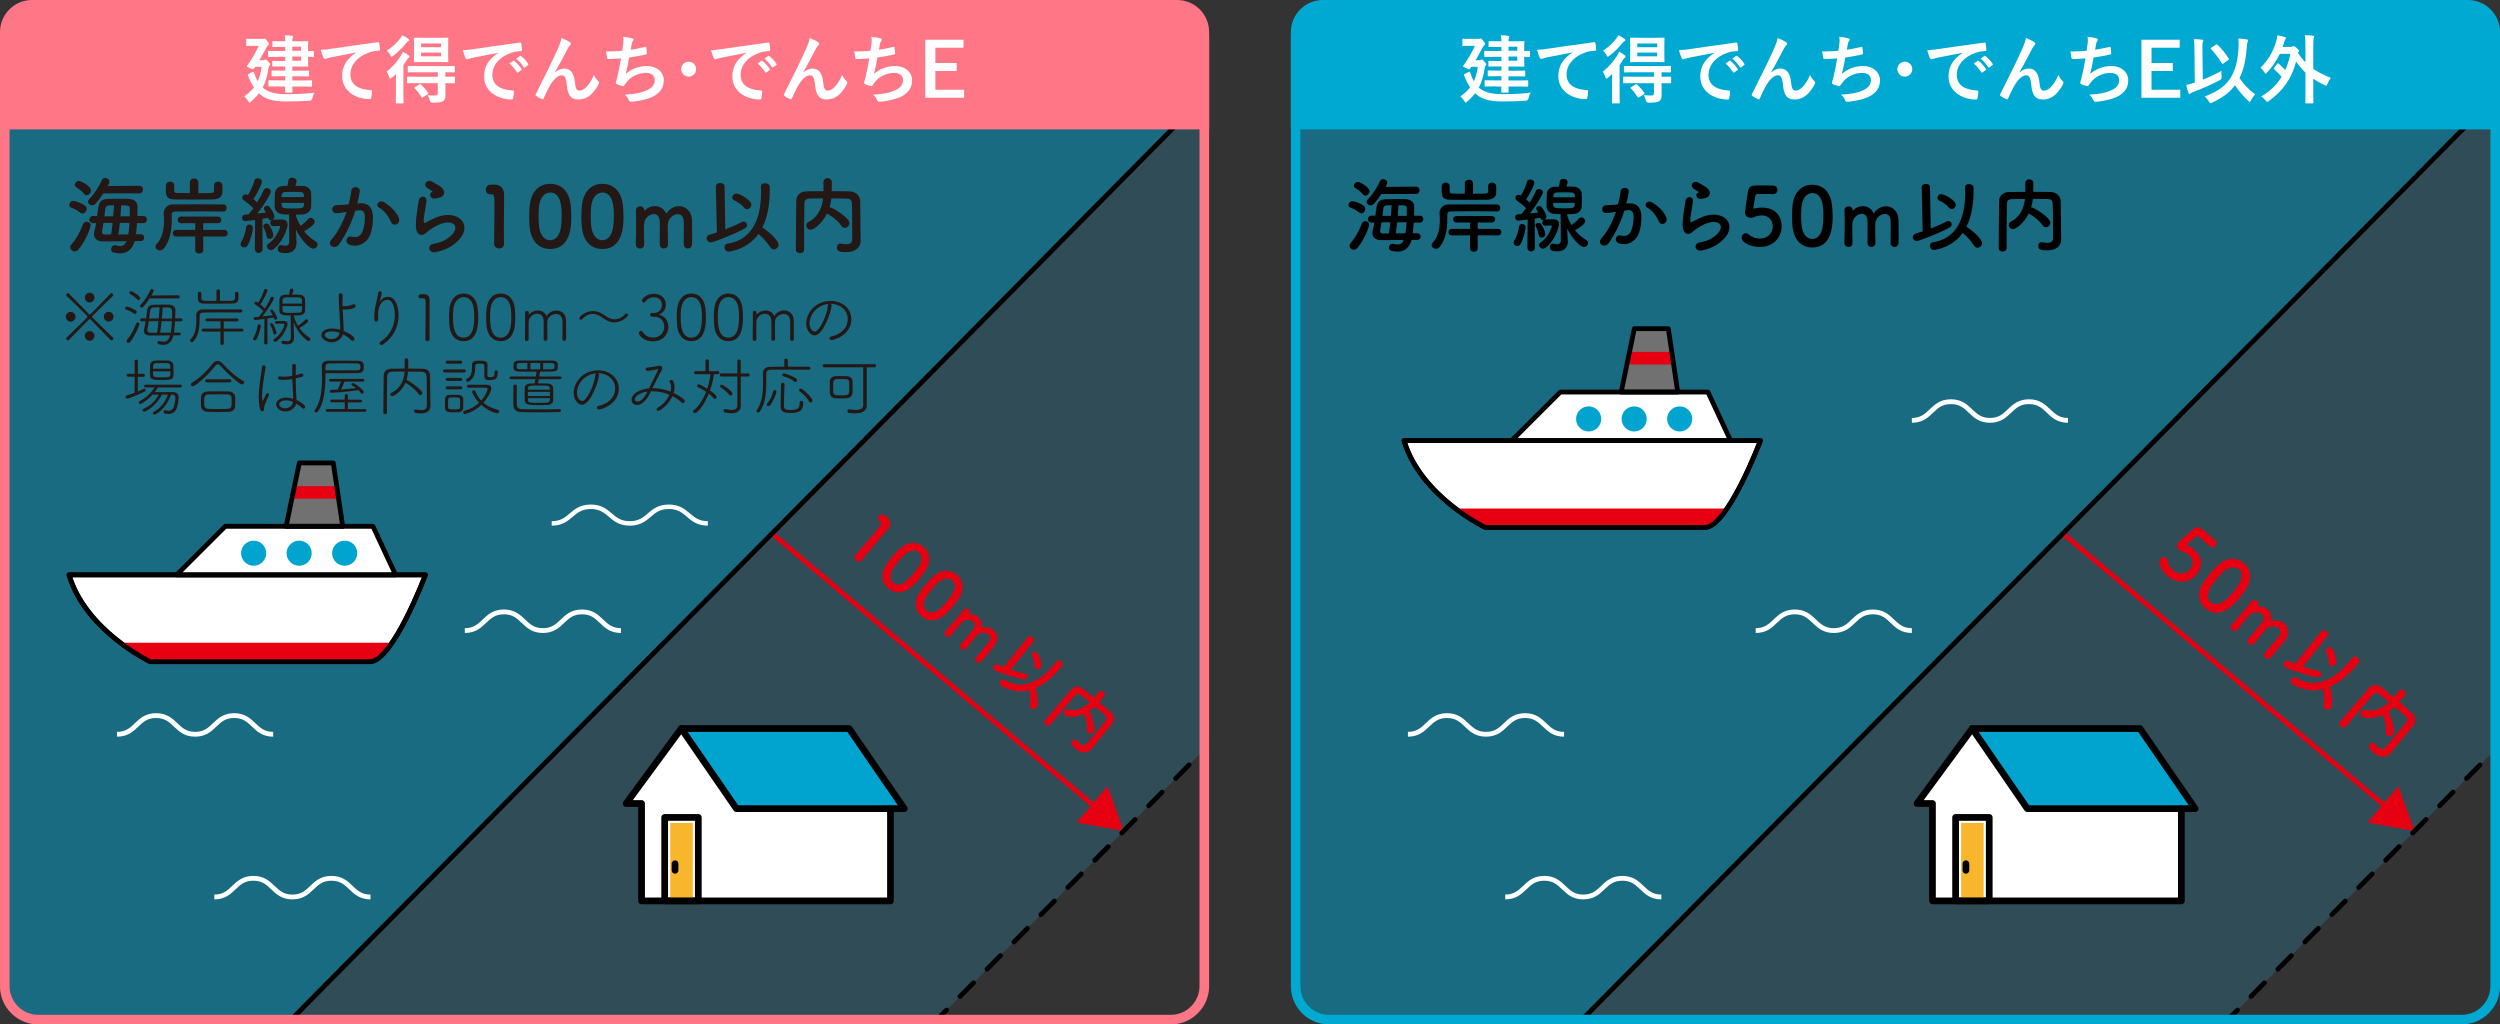 <?xml version="1.0" encoding="UTF-8"?><svg id="_レイヤー_2" xmlns="http://www.w3.org/2000/svg" xmlns:xlink="http://www.w3.org/1999/xlink" viewBox="0 0 468.46 191.96"><rect x="0" y="0" width="468.46" height="191.96" fill="#333333" stroke="none"/><defs><style>.cls-1,.cls-2,.cls-3,.cls-4,.cls-5,.cls-6,.cls-7,.cls-8{fill:none;}.cls-9{clip-path:url(#clippath);}.cls-2{stroke-width:.84px;}.cls-2,.cls-5,.cls-6,.cls-7{stroke-miterlimit:10;}.cls-2,.cls-7{stroke:#fff;}.cls-10{mask:url(#mask);}.cls-3{stroke-width:1.26px;}.cls-3,.cls-4,.cls-5{stroke-linecap:round;}.cls-3,.cls-4,.cls-5,.cls-6{stroke:#000;}.cls-3,.cls-4,.cls-8{stroke-linejoin:round;}.cls-11{fill:url(#_名称未設定グラデーション_2-2);}.cls-12{fill:url(#_名称未設定グラデーション_3-2);}.cls-13{fill:#f8b62d;}.cls-14{fill:#00a9d1;}.cls-15{fill:#e60012;}.cls-16{fill:#fff;}.cls-17{fill:#ff7687;}.cls-18{fill:#00a4cf;}.cls-19{fill:#e50012;}.cls-20{fill:#231815;}.cls-21{fill:#20aee5;}.cls-22{fill:#727171;}.cls-4,.cls-5,.cls-6,.cls-7,.cls-8{stroke-width:.9px;}.cls-5{stroke-dasharray:0 0 3.59 3.59;}.cls-23{clip-path:url(#clippath-1);}.cls-24{clip-path:url(#clippath-4);}.cls-25{clip-path:url(#clippath-3);}.cls-26{clip-path:url(#clippath-2);}.cls-27{clip-path:url(#clippath-7);}.cls-28{clip-path:url(#clippath-8);}.cls-29{clip-path:url(#clippath-6);}.cls-30{clip-path:url(#clippath-5);}.cls-31{clip-path:url(#clippath-9);}.cls-32{clip-path:url(#clippath-10);}.cls-33{clip-path:url(#clippath-11);}.cls-8{stroke:#e60012;}.cls-34{opacity:.2;}.cls-35{opacity:.5;}.cls-36{mask:url(#mask-1);}.cls-37{fill:url(#_名称未設定グラデーション_3);}.cls-38{fill:url(#_名称未設定グラデーション_2);}</style><clipPath id="clippath"><path class="cls-1" d="M249.07,19.96c-3.97,0-7.18,3.21-7.18,7.16V184.79c0,3.96,3.21,7.17,7.18,7.17h212.21c3.97,0,7.18-3.21,7.18-7.17V27.12c0-3.96-3.21-7.16-7.18-7.16H249.07Z"/></clipPath><clipPath id="clippath-1"><rect class="cls-1" x="220.42" y="-2.08" width="259.24" height="219.13"/></clipPath><clipPath id="clippath-2"><polygon class="cls-1" points="231.29 -2.08 220.42 217.05 263.09 217.05 280.18 207.51 468.46 17.17 479.66 -2.08 231.29 -2.08"/></clipPath><clipPath id="clippath-3"><polygon class="cls-1" points="338.67 -160.99 588.99 67.87 361.42 315.96 111.1 87.1 338.67 -160.99"/></clipPath><linearGradient id="_名称未設定グラデーション_3" x1="1724.14" y1="4751.55" x2="1725.73" y2="4751.55" gradientTransform="translate(-470831 245964.35) rotate(42.48) scale(105.14 -105.14)" gradientUnits="userSpaceOnUse"><stop offset="0" stop-color="#fff"/><stop offset=".23" stop-color="#fbfbfb"/><stop offset=".4" stop-color="#f2f2f2"/><stop offset=".56" stop-color="#e2e2e2"/><stop offset=".7" stop-color="#cbcbcb"/><stop offset=".84" stop-color="#adadad"/><stop offset=".97" stop-color="#898989"/><stop offset="1" stop-color="gray"/></linearGradient><mask id="mask" x="-126.85" y="-398.62" width="953.78" height="952.2" maskUnits="userSpaceOnUse"><g class="cls-25"><polygon class="cls-37" points="329.08 -398.62 826.93 56.56 371.01 553.58 -126.85 98.41 329.08 -398.62"/></g></mask><linearGradient id="_名称未設定グラデーション_2" x1="1724.15" y1="4751.44" x2="1725.84" y2="4751.44" gradientTransform="translate(-470830.9 245964.31) rotate(42.48) scale(105.14 -105.14)" gradientUnits="userSpaceOnUse"><stop offset="0" stop-color="#00a4cf"/><stop offset="1" stop-color="#00a4cf"/></linearGradient><clipPath id="clippath-4"><rect class="cls-1" x="280.18" y="17.17" width="259.2" height="241.01"/></clipPath><clipPath id="clippath-5"><rect class="cls-1" x="280.18" y="17.17" width="259.2" height="241.01"/></clipPath><clipPath id="clippath-6"><path class="cls-1" d="M7.18,19.96C3.21,19.96,0,23.17,0,27.12V184.79c0,3.96,3.21,7.17,7.18,7.17H219.39c3.97,0,7.18-3.21,7.18-7.17V27.12c0-3.96-3.21-7.16-7.18-7.16H7.18Z"/></clipPath><clipPath id="clippath-7"><rect class="cls-1" x="-21.47" y="-2.08" width="259.24" height="219.13"/></clipPath><clipPath id="clippath-8"><polygon class="cls-1" points="-10.61 -2.08 -21.47 217.05 21.2 217.05 38.29 207.51 226.57 17.17 237.77 -2.08 -10.61 -2.08"/></clipPath><clipPath id="clippath-9"><polygon class="cls-1" points="96.78 -160.99 347.09 67.87 119.52 315.96 -130.79 87.1 96.78 -160.99"/></clipPath><linearGradient id="_名称未設定グラデーション_3-2" x1="1722.44" y1="4749.99" x2="1724.04" y2="4749.99" xlink:href="#_名称未設定グラデーション_3"/><mask id="mask-1" x="-368.74" y="-398.62" width="953.78" height="952.2" maskUnits="userSpaceOnUse"><g class="cls-31"><polygon class="cls-12" points="87.18 -398.62 585.04 56.56 129.12 553.58 -368.74 98.41 87.18 -398.62"/></g></mask><linearGradient id="_名称未設定グラデーション_2-2" x1="1722.46" y1="4749.89" x2="1724.14" y2="4749.89" xlink:href="#_名称未設定グラデーション_2"/><clipPath id="clippath-10"><rect class="cls-1" x="38.29" y="17.17" width="259.2" height="241.01"/></clipPath><clipPath id="clippath-11"><rect class="cls-1" x="38.29" y="17.17" width="259.2" height="241.01"/></clipPath></defs><g id="_デザイン"><g><g><g class="cls-9"><g class="cls-35"><g class="cls-23"><g class="cls-26"><g class="cls-10"><polygon class="cls-38" points="338.67 -160.99 588.98 97.87 361.41 345.95 111.1 117.1 338.67 -160.99"/></g></g></g></g><g class="cls-34"><g class="cls-24"><g class="cls-30"><polygon class="cls-21" points="351.1 258.18 539.38 67.84 468.46 17.17 280.18 207.51 351.1 258.18"/></g></g></g><polyline class="cls-16" points="359.22 150.57 369.56 136.52 377.42 136.52 385.28 136.52 393.14 136.52 401 136.52 403.58 140.27 406.16 144.03 408.75 147.78 411.33 151.53 408.75 151.53 408.75 168.81 377 168.81 362.11 168.81 362.11 150.56 359.22 150.57 369.56 136.52"/><polygon class="cls-18" points="379.89 151.54 369.56 136.52 401 136.52 411.33 151.54 379.89 151.54"/><polyline class="cls-3" points="359.22 150.57 369.56 136.52 377.42 136.52 385.28 136.52 393.14 136.52 401 136.52 403.58 140.27 406.16 144.03 408.75 147.78 411.33 151.53 408.75 151.53 408.75 168.81 377 168.81 362.11 168.81 362.11 150.56 359.22 150.57 369.56 136.52"/><rect class="cls-13" x="367.48" y="154.2" width="4.23" height="14.6"/><rect class="cls-3" x="366.45" y="153.17" width="6.3" height="15.63"/><line class="cls-3" x1="368.38" y1="161.85" x2="368.38" y2="163.08"/><polyline class="cls-3" points="369.56 136.52 379.89 151.53 408.75 151.53"/><polygon class="cls-22" points="303.78 73.47 306.25 61.59 312.62 61.59 314.38 73.47 303.78 73.47"/><polygon class="cls-15" points="313.61 68.29 304.85 68.29 305.35 65.93 313.26 65.93 313.61 68.29"/><path class="cls-16" d="M263.09,82.56h66.79s-6.13,16.27-10.42,16.27h-41.14s-12.11-5.77-15.23-16.27"/><path class="cls-4" d="M263.09,82.56h66.79s-6.13,16.27-10.42,16.27h-41.14s-12.11-5.77-15.23-16.27Z"/><path class="cls-15" d="M323.63,95.29c-1.41,2.06-2.87,3.54-4.17,3.54h-41.14s-2.55-1.21-5.61-3.54h50.91Z"/><polygon class="cls-16" points="283.27 82.56 292.37 73.47 320.04 73.47 324.28 82.56 283.27 82.56"/><polygon class="cls-4" points="283.27 82.56 292.37 73.47 320.04 73.47 324.28 82.56 283.27 82.56"/><polygon class="cls-4" points="303.78 73.47 306.25 61.59 312.62 61.59 314.38 73.47 303.78 73.47"/><path class="cls-4" d="M263.09,82.56h66.79s-6.13,16.27-10.42,16.27h-41.14s-12.11-5.77-15.23-16.27Z"/><line class="cls-8" x1="386.42" y1="99.85" x2="447.53" y2="151.57"/><polygon class="cls-15" points="443.63 154.13 452.44 155.73 449.42 147.32 443.63 154.13"/><line class="cls-6" x1="468.46" y1="17.17" x2="280.18" y2="207.51"/><line class="cls-5" x1="351.1" y1="258.18" x2="539.38" y2="67.84"/><path class="cls-18" d="M300.04,78.5c0,1.3-1.05,2.35-2.35,2.35s-2.36-1.05-2.36-2.35,1.06-2.35,2.36-2.35,2.35,1.05,2.35,2.35"/><path class="cls-18" d="M308.57,78.5c0,1.3-1.05,2.35-2.35,2.35s-2.36-1.05-2.36-2.35,1.06-2.35,2.36-2.35,2.35,1.05,2.35,2.35"/><path class="cls-18" d="M317.1,78.5c0,1.3-1.05,2.35-2.35,2.35s-2.36-1.05-2.36-2.35,1.06-2.35,2.36-2.35,2.35,1.05,2.35,2.35"/></g><g><path d="M254.69,39.81c-.53-.41-1.06-.7-1.61-.89-.27-.09-.38-.3-.38-.5,0-.35,.3-.73,.73-.73,.26,0,1.38,.33,2.07,.82,.24,.17,.33,.39,.33,.64,0,.41-.32,.82-.73,.82-.12,0-.27-.05-.41-.15Zm-1.02,6.98c-.43,0-.79-.35-.79-.74,0-.17,.06-.33,.2-.49,.91-1.03,1.5-2.17,2.13-3.7,.12-.29,.36-.42,.62-.42,.36,0,.73,.26,.73,.7,0,.3-.8,2.61-2.17,4.28-.23,.27-.47,.38-.71,.38Zm1.69-10.39c-.43-.53-1-.93-1.37-1.15-.2-.12-.29-.3-.29-.47,0-.33,.35-.68,.76-.68,.38,0,2.17,.95,2.17,1.73,0,.44-.38,.83-.77,.83-.18,0-.35-.08-.5-.26Zm3.49-.05c-.41,.64-.87,1.26-1.4,1.85-.18,.2-.41,.29-.61,.29-.39,0-.76-.29-.76-.65,0-.15,.08-.32,.23-.49,1-1.03,1.72-2.2,2.28-3.41,.12-.27,.36-.38,.61-.38,.38,0,.76,.27,.76,.67,0,.2-.14,.44-.32,.79l5.71-.05c.44,0,.65,.35,.65,.68s-.21,.7-.65,.7h-6.5Zm5.67,8.6c-.44,1.5-1.35,2.2-2.64,2.2-.36,0-.77-.06-1.2-.17-.29-.08-.41-.32-.41-.58,0-.35,.24-.73,.65-.73,.06,0,.14,.01,.21,.03,.29,.09,.55,.12,.76,.12,.56,0,.9-.27,1.15-.86l-4.24,.03h-.03c-1.09,0-1.61-.59-1.61-1.33,0-.17,.03-.33,.08-.52,.12-.42,.21-.91,.3-1.44h-.53c-.49,0-.7-.3-.7-.62s.24-.67,.7-.67h.71c.06-.49,.14-.99,.2-1.47,.15-1.18,.64-1.58,1.85-1.61,.65-.01,1.46-.03,2.23-.03,.47,0,.93,0,1.32,.02,1,.03,1.69,.49,1.69,1.43,0,.49-.01,1.06-.03,1.67h1.06c.46,0,.67,.32,.67,.64s-.21,.65-.67,.65h-1.12c-.05,.71-.11,1.4-.18,2h.85c.41,0,.62,.3,.62,.62s-.21,.62-.62,.62h-1.08Zm-4.25-1.21c.11-.65,.18-1.35,.26-2.08h-1.66c-.09,.61-.18,1.18-.26,1.59v.08c0,.23,.18,.42,.47,.42h1.19Zm.36-3.29c.06-.71,.12-1.4,.15-1.99-1.19,0-1.49,.02-1.56,.59-.05,.38-.11,.88-.18,1.4h1.6Zm2.73,3.26c.09-.61,.17-1.32,.21-2.06h-1.75c-.08,.73-.17,1.44-.27,2.08l1.81-.02Zm.24-3.26c.01-.52,.01-1,.01-1.43,0-.56-.41-.56-1.55-.56-.03,.59-.08,1.27-.14,1.99h1.67Z"/><path d="M280.52,39.61c-1.38-.01-2.73-.03-4.06-.03-1.61,0-3.14,.02-4.59,.03-.47,0-.67,.26-.67,.62,0,.21,.01,.47,.01,.77,0,1.43-.17,3.7-1.43,5.25-.21,.26-.47,.36-.73,.36-.41,0-.79-.3-.79-.68,0-.17,.08-.33,.23-.5,1.11-1.15,1.31-2.84,1.31-4.17,0-.52-.03-.97-.05-1.33v-.06c0-.7,.56-1.53,1.6-1.55,1.41-.02,2.92-.02,4.47-.02s3.14,0,4.69,.02c.41,0,.62,.32,.62,.65s-.21,.64-.61,.64h-.02Zm-1.66-4.72v-.03c0-.44,.35-.65,.71-.65s.77,.23,.79,.68c.01,.14,.01,.36,.01,.61s0,.49-.01,.67c-.02,.82-.68,1.24-1.76,1.26-1.08,0-2.29,.01-3.49,.01s-2.35-.01-3.36-.01c-1.53-.02-1.61-.71-1.61-1.87,0-.24,.02-.49,.02-.65,.01-.47,.4-.7,.76-.7s.73,.23,.73,.67v.93c.01,.3,.05,.47,.55,.47,.64,0,1.43,.02,2.28,.02v-1.9c0-.5,.38-.74,.77-.74s.77,.24,.77,.74v1.91c.8,0,1.6-.01,2.28-.03,.47-.01,.55-.17,.56-.47v-.91Zm-1.96,9.2v2.46c.01,.42-.35,.62-.71,.62s-.73-.2-.73-.62v-2.46l-3.42,.02c-.41,0-.62-.3-.62-.61s.21-.61,.62-.61h3.42l.02-1.2h-2.55c-.43,0-.64-.3-.64-.61s.21-.59,.64-.59h6.65c.4,0,.59,.3,.59,.59,0,.3-.2,.61-.59,.61h-2.67v1.2h3.83c.39,0,.59,.3,.59,.61s-.2,.61-.59,.61l-3.83-.02Z"/><path d="M284.3,46.09c-.33,0-.67-.24-.67-.59,0-.12,.03-.26,.12-.39,.41-.67,.79-1.74,.88-2.62,.05-.36,.3-.53,.58-.53,.33,0,.67,.24,.67,.67,0,.45-.47,2.35-.99,3.14-.15,.23-.38,.33-.59,.33Zm1.91,.3l.05-5.26c-.77,.11-1.7,.21-1.79,.21-.36,0-.56-.3-.56-.61,0-.27,.17-.55,.49-.56,.18-.02,.41-.03,.67-.05,.27-.32,.59-.7,.9-1.12-.47-.49-1.37-1.17-1.72-1.41-.2-.14-.29-.32-.29-.5,0-.3,.26-.59,.61-.59,.09,0,.18,.03,.41,.14,.43-.67,.96-1.79,1.17-2.59,.08-.3,.33-.42,.61-.42,.36,0,.76,.24,.76,.62,0,.23-.58,1.71-1.55,3.11,.24,.2,.49,.42,.68,.61,.49-.79,.91-1.59,1.15-2.18,.11-.27,.35-.39,.59-.39,.36,0,.73,.26,.73,.64,0,.45-1.38,2.58-2.43,3.96,.59-.06,1.17-.14,1.55-.18-.09-.17-.2-.33-.29-.47-.06-.09-.09-.18-.09-.27,0-.27,.29-.47,.58-.47,.14,0,.29,.06,.4,.17,.26,.27,.93,1.29,.93,1.79,0,.24-.15,.45-.35,.56,.03-.01,.08-.01,.12-.01,.38-.02,.82-.03,1.28-.03,.53,0,1.32,.01,1.32,.91,0,.17-.03,.35-.08,.53-.67,2.49-2.37,4.09-2.93,4.09-.36,0-.73-.36-.73-.71,0-.17,.09-.33,.29-.47,1.37-.91,2.1-2.76,2.1-3.03,0-.11-.08-.17-.17-.17s-1.02,.05-1.08,.05c-.36,0-.53-.29-.53-.58,0-.2,.09-.41,.26-.52-.06,.02-.12,.03-.18,.03-.21,0-.39-.12-.46-.39v-.05c-.26,.05-.62,.11-1.05,.18l.03,5.46c0,.45-.36,.7-.71,.7s-.67-.23-.67-.68h0Zm2.67-1.86c-.27,0-.52-.15-.56-.52-.08-.55-.26-1.08-.52-1.53-.05-.09-.08-.17-.08-.24,0-.29,.3-.49,.59-.49,.18,0,.35,.06,.46,.21,.17,.23,.79,1.29,.79,1.9,0,.42-.36,.67-.68,.67Zm3.54-4.4c-.35,0-.7-.02-1.03-.03-.96-.06-1.56-.61-1.58-1.38-.01-.24-.01-.47-.01-.71,0-.58,.03-1.15,.05-1.71,.03-.67,.53-1.27,1.52-1.32,.24-.01,.49-.01,.73-.01,.09-.33,.17-.74,.2-1.02,.03-.3,.33-.45,.65-.45,.4,0,.8,.21,.8,.62,0,.06-.02,.29-.23,.83,.47,0,.94,.02,1.43,.03,.74,.02,1.4,.62,1.43,1.21,.03,.45,.03,.92,.03,1.4,0,.39,0,.77-.02,1.12-.03,.74-.67,1.35-1.52,1.4-.41,.01-.8,.03-1.2,.03v.27c.2,.61,.47,1.2,.81,1.76,.52-.35,1.06-.85,1.38-1.23,.14-.15,.29-.21,.46-.21,.36,0,.73,.35,.73,.73,0,.65-1.81,1.62-1.91,1.68,.58,.73,1.28,1.35,2.07,1.82,.26,.15,.36,.36,.36,.59,0,.36-.32,.74-.76,.74-.71,0-2.22-1.59-3.14-3.44v.18s.11,2.17,.11,2.17v.11c0,.8-.43,1.79-1.96,1.79-1.15,0-1.41-.27-1.41-.77,0-.35,.2-.68,.56-.68,.03,0,.08,0,.12,.01,.27,.06,.52,.11,.71,.11,.41,0,.67-.18,.67-.88l-.03-4.75Zm-1.37-2.11c0,.15,.01,.32,.01,.45,.02,.53,.47,.56,2.01,.56s1.97-.01,2-.59c0-.14,.01-.27,.01-.42h-4.04Zm4.04-1.4c-.01-.33-.21-.55-.62-.56-.49-.01-.96-.03-1.41-.03s-.91,.02-1.35,.03c-.46,.02-.61,.29-.62,.58,0,.11-.02,.21-.02,.33h4.03v-.35Z"/><path d="M305.26,38.11c1.28-.11,2.25,.64,2.31,2.33,.03,1.06-.12,2.43-.52,3.38-.62,1.5-2.11,2.24-3.57,1.82-1.2-.35-.71-1.74,.21-1.52,.87,.21,1.5,.08,1.93-.82,.35-.74,.49-1.82,.49-2.62,0-.93-.32-1.36-1.02-1.3-.23,.02-.46,.05-.7,.08-.74,2.35-1.76,4.41-2.95,6.1-.73,1.03-2.31,.15-1.32-.95,1.05-1.17,1.99-2.9,2.69-4.93l-.18,.03c-.65,.12-1.25,.21-1.64,.21-1.03,0-1.02-1.36-.05-1.46,.47-.05,.94-.03,1.49-.08l.76-.08c.18-.67,.38-1.56,.47-2.41,.11-.99,1.66-.89,1.53,.12-.06,.52-.26,1.43-.44,2.14l.5-.05Zm5.59,3.41c-.36-.83-1.05-1.99-2.17-2.61-.74-.41-.08-1.55,.87-1,1.22,.71,2.29,1.79,2.7,2.88,.38,1-.99,1.67-1.4,.73Z"/><path d="M318.85,46.94c-1.23,.24-1.63-1.26-.33-1.52,.79-.15,1.56-.38,2.04-.65,1.67-.97,2.13-2.02,1.81-2.62s-1.43-.83-3.04-.11c-.9,.41-1.85,1.12-2.04,1.3-.9,.86-1.5,.44-1.78-.09-.27-.53-.24-1.47-.12-2.58,.12-1.11,.32-2.27,.44-3.05,.15-.97,1.53-.94,1.4,.15-.08,.64-.24,1.49-.36,2.21-.12,.74-.2,1.3-.09,1.58,.05,.12,.12,.12,.26,.05,.3-.17,1.02-.56,1.73-.86,4.59-1.99,7.82,2.11,2.69,5.25-.64,.39-1.6,.74-2.6,.94Zm-.06-9.67c-.73,.18-1.28-.79-.64-1.14,.08-.05,.23-.12,.12-.2-.32-.2-.84-.44-1.08-.71-.65-.71,.35-1.52,1.11-.97,.27,.2,.79,.42,1.23,.71,.44,.29,.84,.65,.87,1.11,.03,.44-.2,.94-.96,1.06-.2,.03-.41,.08-.65,.14Z"/><path d="M329.69,46.28c-1.4,0-3.33-.73-3.33-1.73,0-.45,.35-.86,.79-.86,.17,0,.35,.08,.53,.23,.62,.55,1.38,.79,2.08,.79,1.58,0,2.42-1.15,2.42-2.31,0-.59-.32-2.03-2.08-2.03-.41,0-.84,.09-1.2,.21-.21,.08-.35,.2-.59,.21-.08,0-.15,.01-.23,.01-.67,0-1.09-.3-1.09-1.03,0-.12,.3-2.47,.53-3.81,.15-.83,.5-1.21,1.47-1.21h.11c.44,.02,.67,.02,3.16,.02,.53,0,.81,.41,.81,.82,0,.38-.26,.77-.77,.77-.43,0-2.48-.01-2.93-.01-.29,0-.41,.14-.46,.41-.08,.53-.3,1.74-.35,2.05v.11c0,.12,.03,.17,.12,.17,.07,0,.2-.05,.35-.08,.27-.06,.68-.11,1.14-.11,2.72,0,3.68,1.83,3.68,3.49,0,2.21-1.65,3.9-4.15,3.9Z"/><path d="M335.88,42.43c-.06-.65-.09-1.29-.09-1.93,0-.58,.03-1.17,.08-1.79,.21-2.64,1.66-4.09,3.72-4.09s3.46,1.4,3.71,3.93c.06,.67,.11,1.33,.11,1.99,0,1.71-.14,5.84-3.81,5.84-2.02,0-3.46-1.4-3.71-3.94Zm5.65,.06c.09-.67,.14-1.41,.14-2.14,0-1.17,0-4.17-2.08-4.17-1.06,0-1.87,.97-2.02,2.59-.05,.56-.08,1.12-.08,1.67,0,.64,.03,1.27,.11,1.9,.18,1.55,1,2.44,1.99,2.44s1.73-.85,1.94-2.29Z"/><path d="M354.27,45.48c.02-.59,.02-1.68,.02-2.61,0-.68,0-1.27-.02-1.53-.05-.9-.52-1.26-1.06-1.26-.81,0-1.76,.77-1.81,1.8-.02,.24-.02,.53-.02,.88,0,.65,.02,1.53,.05,2.71v.03c0,.5-.38,.77-.76,.77s-.73-.26-.73-.79h0c.02-.61,.02-1.7,.02-2.62,0-.68,0-1.27-.02-1.53-.06-.91-.53-1.27-1.06-1.27-.79,0-1.73,.77-1.78,1.82-.02,.24-.02,.53-.02,.88,0,.65,.02,1.53,.05,2.71,.01,.62-.41,.82-.75,.82-.38,0-.77-.27-.77-.8v-.03c.05-1.62,.06-2.68,.06-3.67,0-.76-.02-1.49-.03-2.37v-.03c0-.5,.41-.73,.76-.73s.76,.24,.76,.76c0,.05,.02,.08,.02,.08,.02,0,.05-.03,.06-.05,.49-.55,1.15-.82,1.82-.82,.84,0,1.65,.45,2.05,1.38,.59-.92,1.46-1.36,2.29-1.36,1.2,0,2.31,.91,2.35,2.56,.02,.53,.03,1.84,.03,2.94,0,.5,0,.95-.02,1.29-.02,.58-.38,.85-.76,.85s-.75-.29-.75-.8h0Z"/><path d="M360.09,35.12v-.02c0-.44,.4-.65,.79-.65s.77,.2,.77,.62l.14,7.75c1.14-.44,2.2-.91,2.96-1.32,.12-.06,.24-.09,.36-.09,.35,0,.61,.29,.61,.62,0,.23-.12,.45-.42,.62-2.11,1.14-5.65,2.5-6.12,2.5s-.76-.36-.76-.73c0-.29,.17-.56,.58-.67,.41-.12,.85-.24,1.28-.39l-.18-8.25Zm2.28,11.71c-.46,0-.73-.39-.73-.77,0-.32,.18-.62,.62-.68,4.1-.62,5.99-4.08,5.99-9.24,0-.33-.02-.68-.03-1.03v-.03c0-.41,.35-.59,.73-.59,.41,0,.85,.23,.87,.64v.45c0,2.65-.38,5.02-1.34,6.9,1.79,1.17,2.93,2.53,2.93,3.08,0,.47-.42,.86-.85,.86-.23,0-.47-.12-.64-.38-.61-.91-1.31-1.71-2.14-2.41-2.02,2.85-5.26,3.2-5.41,3.2Zm2.81-7.93c-.41-.52-1.12-1-1.76-1.3-.26-.12-.38-.33-.38-.53,0-.35,.32-.7,.76-.7,.5,0,2.69,1.14,2.69,2,0,.44-.38,.8-.77,.8-.2,0-.38-.08-.53-.27Z"/><path d="M386.24,44.89v.03c0,.88-.62,2-2.66,2-1.12,0-1.64-.14-1.64-.83,0-.36,.21-.71,.62-.71,.03,0,.08,.02,.12,.02,.33,.06,.67,.11,.96,.11,.61,0,1.06-.2,1.06-.86,0-4.2,0-5.06-.05-6.34-.03-.86-.33-1-1.06-1.02-.9-.01-1.78-.01-2.66-.01-.06,.53-.17,1.06-.33,1.58h.06c.47,0,3.55,1.91,3.55,2.87,0,.47-.41,.85-.85,.85-.23,0-.46-.11-.62-.36-.55-.82-1.49-1.59-2.43-2.12-.06-.03-.11-.06-.15-.11-.94,1.97-2.47,2.94-2.98,2.94-.44,0-.77-.39-.77-.79,0-.23,.12-.47,.41-.62,1.82-.92,2.43-2.65,2.63-4.23-.77,0-1.53,0-2.28,.01-.87,.02-1.09,.26-1.11,1.02-.03,1.36-.05,2.73-.05,4.09v4.08c0,.44-.36,.65-.73,.65s-.76-.21-.76-.64v-.02c.03-2.79,.02-5.9,.08-8.86,.02-.95,.77-1.62,1.9-1.64,.99-.02,1.99-.03,3.02-.03,0-.61-.02-1.24-.02-1.61,0-.5,.37-.74,.75-.74s.77,.26,.77,.76c0,.39,0,1.03-.02,1.59,1.09,0,2.2,0,3.3,.03,.91,.01,1.84,.68,1.85,1.76,.03,1.7,.02,3.35,.05,5.05l.03,2.11Z"/></g><path class="cls-14" d="M461.28,1.79c2.97,0,5.38,2.41,5.38,5.37V184.79c0,2.96-2.42,5.37-5.38,5.37H249.07c-2.97,0-5.39-2.41-5.39-5.37V7.17c0-2.96,2.42-5.37,5.39-5.37h212.21M461.28,0H249.07c-3.97,0-7.18,3.21-7.18,7.17V184.79c0,3.96,3.21,7.17,7.18,7.17h212.21c3.96,0,7.18-3.21,7.18-7.17V7.17C468.46,3.21,465.25,0,461.28,0h0Z"/><path class="cls-7" d="M293.08,137.59c-3.65,0-3.65-3.5-7.31-3.5s-3.66,3.5-7.31,3.5-3.66-3.5-7.32-3.5-3.66,3.5-7.32,3.5"/><path class="cls-7" d="M311.31,168.08c-3.65,0-3.65-3.5-7.31-3.5s-3.66,3.5-7.31,3.5-3.66-3.5-7.32-3.5-3.66,3.5-7.32,3.5"/><path class="cls-7" d="M358.25,118.16c-3.65,0-3.65-3.5-7.31-3.5s-3.66,3.5-7.31,3.5-3.66-3.5-7.32-3.5-3.66,3.5-7.32,3.5"/><path class="cls-7" d="M387.51,78.77c-3.65,0-3.65-3.5-7.31-3.5s-3.66,3.5-7.31,3.5-3.66-3.5-7.32-3.5-3.66,3.5-7.32,3.5"/><g><path class="cls-15" d="M406.2,107.97c-1.01-.84-1.96-2.54-1.35-3.26,.28-.33,.78-.41,1.1-.15,.12,.1,.21,.27,.25,.49,.12,.77,.52,1.41,1.03,1.83,1.14,.96,2.45,.63,3.15-.2,.36-.43,1-1.66-.27-2.73-.3-.25-.66-.44-1-.57-.2-.07-.37-.07-.56-.2-.05-.05-.12-.08-.17-.13-.48-.41-.61-.88-.16-1.41,.07-.09,1.72-1.61,2.7-2.43,.62-.51,1.1-.57,1.8,.01,.02,.02,.04,.04,.07,.06,.31,.28,.48,.42,2.28,1.93,.38,.32,.33,.78,.08,1.08-.23,.27-.66,.4-1.03,.09-.31-.26-1.78-1.51-2.11-1.79-.21-.17-.38-.15-.58,.02-.38,.34-1.28,1.08-1.5,1.27-.03,.03-.05,.05-.06,.08-.07,.09-.08,.14-.01,.2,.06,.05,.17,.09,.3,.16,.23,.12,.56,.34,.89,.61,1.97,1.65,1.54,3.55,.54,4.75-1.35,1.6-3.57,1.82-5.37,.31Z"/><path class="cls-15" d="M413.01,108.93c.35-.51,.72-.99,1.11-1.45,.35-.42,.73-.83,1.14-1.25,1.76-1.78,3.68-1.96,5.18-.71,1.47,1.23,1.65,3.11,.29,5.08-.36,.52-.73,1.03-1.13,1.5-1.04,1.24-3.65,4.14-6.31,1.91-1.46-1.22-1.66-3.11-.29-5.1Zm4.05,3.47c.47-.43,.96-.94,1.4-1.46,.71-.84,2.53-3.02,1.03-4.28-.77-.64-1.94-.43-3.04,.65-.37,.38-.74,.77-1.07,1.16-.39,.46-.75,.94-1.07,1.43-.81,1.23-.76,2.37-.04,2.97,.68,.57,1.77,.43,2.8-.48Z"/><path class="cls-15" d="M424.46,122.27c.37-.42,1.03-1.21,1.6-1.88,.41-.49,.77-.92,.92-1.11,.51-.68,.39-1.22,0-1.56-.58-.49-1.74-.51-2.4,.21-.16,.17-.33,.38-.54,.63-.4,.47-.92,1.12-1.62,1.99t-.02,.02c-.3,.36-.75,.33-1.02,.1-.27-.22-.37-.63-.05-1.01h0c.37-.43,1.03-1.22,1.6-1.89,.41-.49,.77-.92,.92-1.11,.51-.7,.39-1.24,0-1.57-.57-.48-1.72-.49-2.39,.24-.16,.17-.33,.37-.55,.63-.4,.47-.92,1.11-1.61,1.99-.37,.46-.8,.34-1.04,.14-.27-.23-.39-.67-.07-1.05t.02-.02c1.02-1.15,1.68-1.9,2.27-2.62,.46-.55,.89-1.08,1.41-1.73t.02-.02c.3-.36,.74-.28,.99-.07,.25,.21,.4,.64,.09,1.01-.03,.03-.03,.06-.03,.06,.01,0,.05,0,.07,0,.68-.1,1.33,.11,1.82,.51,.6,.51,.92,1.33,.64,2.24,.99-.31,1.89-.1,2.49,.4,.87,.73,1.12,2.06,.15,3.28-.31,.39-1.09,1.34-1.77,2.14-.3,.36-.58,.69-.79,.92-.36,.41-.79,.39-1.07,.15-.26-.22-.36-.66-.05-1.03h0Z"/><path class="cls-15" d="M434.96,118.3h.01c.27-.33,.68-.24,.97,0,.28,.23,.44,.61,.18,.92l-4.61,5.69c1.09,.37,2.14,.68,2.94,.84,.12,.03,.23,.08,.32,.16,.25,.21,.26,.58,.06,.82-.14,.16-.36,.26-.68,.19-2.22-.45-5.61-1.61-5.95-1.9-.33-.28-.33-.72-.11-.99,.18-.21,.46-.3,.82-.13,.37,.16,.76,.34,1.16,.49l4.88-6.08Zm-5.46,9.85c-.33-.28-.29-.73-.06-1,.19-.23,.51-.34,.86-.12,3.34,2.03,6.81,.68,9.94-3.05,.2-.24,.4-.5,.6-.77l.02-.02c.25-.3,.61-.22,.89,.02,.3,.25,.48,.68,.24,.98-.09,.11-.18,.22-.28,.33-1.61,1.92-3.32,3.4-5.16,4.18,.58,1.93,.58,3.61,.25,4-.29,.34-.83,.37-1.14,.11-.16-.14-.27-.37-.23-.66,.12-1.03,.1-2.03-.08-3.04-3.19,.84-5.75-.87-5.85-.96Zm6.85-4.03c.02-.62-.21-1.41-.48-2.01-.11-.24-.07-.47,.05-.61,.21-.25,.65-.31,.97-.04,.36,.3,1.25,2.45,.73,3.07-.27,.32-.76,.35-1.05,.11-.14-.12-.23-.28-.22-.52Z"/><path class="cls-15" d="M447.93,141.19s0,.01-.02,.02c-.54,.64-1.67,1.07-3.14-.16-.81-.68-1.1-1.09-.68-1.6,.22-.26,.59-.39,.88-.14,.02,.02,.05,.06,.08,.09,.21,.25,.42,.48,.63,.66,.44,.37,.89,.5,1.29,.02,2.55-3.04,3.08-3.66,3.82-4.61,.5-.64,.37-.93-.15-1.38-.64-.55-1.28-1.09-1.91-1.62-.37,.35-.76,.67-1.2,.94,.02,.02,.03,.03,.05,.04,.34,.29,1.41,3.53,.83,4.22-.28,.34-.81,.37-1.13,.1-.16-.14-.26-.35-.23-.64,.1-.92-.11-2.05-.47-3.01-.03-.06-.04-.11-.05-.17-1.88,.86-3.58,.63-3.94,.33-.32-.27-.32-.75-.08-1.04,.14-.16,.37-.27,.68-.2,1.88,.43,3.37-.45,4.47-1.47-.56-.47-1.11-.93-1.66-1.37-.64-.52-.95-.48-1.42,.06-.85,.97-1.69,1.95-2.52,2.93l-2.48,2.95c-.27,.32-.66,.25-.92,.03-.27-.23-.42-.61-.16-.92h0c1.72-2.01,3.6-4.27,5.44-6.37,.59-.68,1.55-.7,2.37-.04,.72,.59,1.46,1.18,2.21,1.81,.37-.44,.74-.91,.96-1.17,.3-.36,.72-.32,.99-.09,.28,.23,.4,.66,.1,1.02-.24,.29-.63,.75-.98,1.14,.79,.66,1.59,1.34,2.36,2.02,.65,.56,.91,1.61,.27,2.39-1.01,1.25-2.03,2.43-3.03,3.68l-1.26,1.54Z"/></g></g><path class="cls-14" d="M468.46,24.25H241.89V6c0-3.31,2.69-6,6-6h214.57c3.31,0,6,2.69,6,6V24.25Z"/><g><path class="cls-16" d="M277.17,16.46c.91,.77,2.16,1.18,4.33,1.18s3.53-.06,5.32-.27c-.2,.32-.34,.66-.39,1.02q-.1,.46-.53,.48c-1.4,.1-2.61,.14-4.41,.14s-3.56-.21-4.79-1.29c-.1-.08-.2-.15-.28-.25-.41,.55-.9,1.05-1.47,1.55-.15,.13-.24,.2-.31,.2-.08,0-.14-.1-.25-.28-.21-.36-.46-.64-.73-.87,.74-.55,1.34-1.09,1.82-1.71-.41-.59-.77-1.29-1.09-2.14-.1-.22-.1-.27,.08-.36l.69-.36c.24-.13,.25-.07,.35,.17,.2,.62,.42,1.12,.67,1.55,.35-.74,.59-1.62,.73-2.7h-1.21l-.22,.34c-.06,.08-.1,.13-.17,.13-.1,0-.25-.07-.59-.22-.42-.2-.56-.25-.56-.34,0-.04,.03-.1,.08-.17,.92-1.29,1.6-2.51,2.14-3.67h-.92c-.91,0-1.19,.03-1.28,.03-.14,0-.15-.01-.15-.15v-1.04c0-.15,.01-.17,.15-.17,.08,0,.36,.03,1.28,.03h1.53c.14,0,.25-.01,.31-.03s.11-.04,.17-.04c.08,0,.18,.06,.46,.41,.24,.31,.36,.48,.36,.6s-.06,.17-.14,.24c-.15,.08-.27,.32-.38,.52-.32,.59-.74,1.4-1.27,2.3h.67c.14,0,.24-.01,.32-.07,.08-.04,.11-.07,.18-.07,.11,0,.22,.08,.5,.41,.28,.29,.34,.39,.34,.5s-.04,.17-.15,.28c-.1,.11-.13,.27-.17,.49-.2,1.41-.53,2.58-1.09,3.6l.07,.06Zm3.05-.27c-1.33,0-1.79,.03-1.88,.03-.14,0-.15-.01-.15-.17v-.85c0-.15,.01-.17,.15-.17,.08,0,.55,.03,1.88,.03h1.12v-.78h-.62c-1.26,0-1.71,.03-1.79,.03-.14,0-.15-.01-.15-.15v-.81c0-.14,.01-.15,.15-.15,.08,0,.53,.03,1.79,.03h.62v-.78h-.76c-1.09,0-1.44,.03-1.53,.03-.14,0-.15-.01-.15-.15v-.78c0-.14,.01-.15,.15-.15,.08,0,.43,.03,1.53,.03h.76v-.78h-1.26c-1.29,0-1.72,.03-1.81,.03-.14,0-.15-.01-.15-.17v-.83c0-.14,.01-.15,.15-.15,.08,0,.52,.03,1.81,.03h1.26v-.77h-.52c-1.25,0-1.65,.03-1.74,.03-.14,0-.15-.01-.15-.15v-.81c0-.14,.01-.15,.15-.15,.08,0,.49,.03,1.74,.03h.52c-.01-.49-.04-.81-.1-1.13,.53,.01,.91,.04,1.37,.1,.14,.01,.22,.06,.22,.14s-.04,.14-.08,.22c-.06,.1-.08,.24-.08,.67h.81c1.29,0,1.9-.03,1.99-.03,.15,0,.17,.01,.17,.15,0,.08-.03,.5-.03,1.39v.32c.43,0,.87-.03,.94-.03,.14,0,.15,.01,.15,.15v.84c0,.14-.01,.15-.15,.15-.07,0-.5-.01-.94-.03v.34c0,.88,.03,1.29,.03,1.36,0,.14-.01,.15-.17,.15-.08,0-.7-.03-1.99-.03h-.81v.78h1.18c1.26,0,1.69-.03,1.78-.03,.15,0,.17,.01,.17,.15v.81c0,.14-.01,.15-.17,.15-.08,0-.52-.03-1.78-.03h-1.18v.78h1.65c1.34,0,1.81-.03,1.89-.03,.14,0,.15,.01,.15,.17v.85c0,.15-.01,.17-.15,.17-.08,0-.55-.03-1.89-.03h-1.65c.01,.62,.03,.91,.03,.97,0,.15-.01,.17-.15,.17h-1.07c-.15,0-.17-.01-.17-.17,0-.03,.01-.35,.01-.97h-1.11Zm2.45-7.45v.77h1.64v-.77h-1.64Zm1.64,1.86h-1.64v.78h1.64v-.78Z"/><path class="cls-16" d="M294.7,9.81c-1.71,.32-3.21,.62-4.71,.92-.53,.13-.67,.15-.88,.22-.1,.04-.2,.11-.31,.11-.1,0-.21-.08-.27-.21-.18-.38-.34-.87-.52-1.51,.71-.03,1.13-.08,2.23-.24,1.72-.25,4.8-.71,8.42-1.19,.21-.03,.28,.06,.29,.15,.07,.32,.14,.84,.15,1.23,0,.17-.08,.21-.27,.21-.66,.04-1.11,.11-1.71,.31-2.38,.81-3.57,2.45-3.57,4.13,0,1.81,1.29,2.79,3.73,2.94,.22,0,.31,.06,.31,.21,0,.36-.06,.85-.15,1.2-.04,.21-.1,.29-.27,.29-2.46,0-5.17-1.41-5.17-4.33,0-1.99,1-3.33,2.69-4.44v-.03Z"/><path class="cls-16" d="M302.06,15.39c0-.43,.01-1.02,.03-1.54-.25,.25-.5,.49-.77,.71-.15,.11-.25,.18-.32,.18-.08,0-.13-.08-.18-.28-.11-.39-.32-.83-.49-1.02,1.11-.87,2.02-1.93,2.7-3.03,.14-.21,.27-.48,.36-.74,.36,.2,.71,.43,1.04,.67,.13,.1,.18,.17,.18,.28,0,.1-.04,.14-.15,.21-.13,.07-.25,.25-.39,.49-.18,.29-.38,.6-.59,.9v5.27c0,1.13,.03,1.67,.03,1.74,0,.14-.01,.15-.15,.15h-1.16c-.14,0-.15-.01-.15-.15,0-.08,.03-.6,.03-1.74v-2.1Zm2.3-8.14c.13,.08,.2,.15,.2,.27,0,.08-.06,.14-.14,.18-.14,.06-.27,.17-.42,.38-.63,.8-1.47,1.64-2.42,2.38-.15,.11-.24,.17-.31,.17-.08,0-.14-.1-.25-.32-.17-.32-.41-.63-.63-.83,.94-.57,1.82-1.4,2.45-2.23,.2-.24,.34-.46,.43-.66,.39,.2,.74,.41,1.09,.66Zm1.86,8.33c-1.37,0-1.83,.03-1.92,.03-.14,0-.15-.01-.15-.17v-.94c0-.14,.01-.15,.15-.15,.08,0,.55,.03,1.92,.03h3.71v-.84h-3.56c-1.36,0-1.82,.03-1.9,.03-.15,0-.17-.01-.17-.15v-.92c0-.14,.01-.15,.17-.15,.08,0,.55,.03,1.9,.03h4.68c1.36,0,1.83-.03,1.92-.03,.13,0,.14,.01,.14,.15v.92c0,.14-.01,.15-.14,.15-.08,0-.52-.01-1.62-.03v.84c1.13,0,1.57-.03,1.64-.03,.14,0,.15,.01,.15,.15v.94c0,.15-.01,.17-.15,.17-.07,0-.5-.01-1.64-.03v.64c0,.69,.01,1.13,.01,1.7s-.17,.85-.48,1.05c-.34,.21-.84,.27-1.95,.27q-.42,0-.52-.43c-.08-.39-.22-.7-.39-.98,.5,.06,1.13,.07,1.51,.06,.22,0,.39-.11,.39-.42v-1.88h-3.71Zm3.81-8.5c1.22,0,1.62-.03,1.72-.03,.14,0,.15,.01,.15,.15,0,.08-.03,.45-.03,1.25v1.81c0,.81,.03,1.16,.03,1.25,0,.14-.01,.15-.15,.15-.1,0-.5-.03-1.72-.03h-2.72c-1.22,0-1.64,.03-1.72,.03-.14,0-.15-.01-.15-.15,0-.08,.03-.43,.03-1.25v-1.81c0-.8-.03-1.15-.03-1.25,0-.14,.01-.15,.15-.15,.08,0,.5,.03,1.72,.03h2.72Zm-3.57,8.74c.14-.08,.18-.08,.29,.01,.5,.45,.98,.99,1.36,1.57,.08,.13,.07,.15-.08,.27l-.88,.55c-.08,.06-.14,.07-.17,.07-.04,0-.07-.03-.11-.1-.36-.57-.83-1.2-1.28-1.62-.13-.11-.1-.14,.06-.24l.81-.5Zm.34-6.98h3.73v-.69h-3.73v.69Zm3.73,1.02h-3.73v.7h3.73v-.7Z"/><path class="cls-16" d="M321.3,9.88c-1.71,.32-3.21,.62-4.71,.92-.53,.13-.67,.15-.88,.22-.1,.04-.2,.11-.31,.11-.1,0-.21-.08-.27-.21-.18-.38-.34-.87-.52-1.51,.71-.03,1.13-.08,2.23-.24,1.72-.25,4.8-.71,8.42-1.19,.21-.03,.28,.06,.29,.15,.07,.32,.14,.84,.15,1.23,0,.17-.08,.21-.27,.21-.66,.04-1.11,.11-1.71,.31-2.38,.81-3.57,2.45-3.57,4.13,0,1.81,1.29,2.79,3.73,2.94,.22,0,.31,.06,.31,.21,0,.36-.06,.85-.15,1.2-.04,.21-.1,.29-.27,.29-2.47,0-5.17-1.41-5.17-4.33,0-1.99,.99-3.33,2.69-4.44v-.03Zm2.77,1.51c.07-.06,.13-.04,.21,.03,.43,.34,.94,.9,1.33,1.5,.06,.08,.06,.15-.04,.22l-.59,.43c-.1,.07-.17,.06-.24-.04-.42-.64-.87-1.18-1.41-1.62l.74-.52Zm1.25-.91c.08-.06,.13-.04,.21,.03,.52,.39,1.02,.95,1.33,1.44,.06,.08,.07,.17-.04,.25l-.56,.43c-.11,.08-.18,.04-.24-.04-.38-.6-.83-1.13-1.4-1.61l.7-.5Z"/><path class="cls-16" d="M331.88,13.56c.56-.46,1.16-.71,1.71-.71,1.51,0,1.89,1.3,2.04,2.65,.11,1.02,.28,1.48,.81,1.48,.5,0,.92-.25,1.32-.67,.49-.52,1.06-1.33,1.42-2.28,.28,.63,.56,.91,.81,1.16,.11,.1,.15,.2,.15,.29,0,.08-.01,.15-.06,.24-.28,.59-.74,1.23-1.2,1.74-.7,.76-1.61,1.18-2.58,1.18-1.42,0-2.02-.74-2.2-2.72-.13-1.4-.43-1.81-.92-1.81-.6,0-1.21,.45-1.76,1.19-.5,.67-1.09,1.82-1.64,3.11-.08,.2-.15,.22-.34,.17-.38-.15-.76-.35-1.08-.6-.08-.06-.13-.13-.13-.18s.03-.13,.07-.2c2.04-4.01,3.33-6.68,4.1-8.43,.41-.92,.59-1.41,.7-2.05,.66,.27,1.19,.52,1.57,.78,.13,.08,.2,.18,.2,.29,0,.08-.06,.18-.15,.28-.17,.18-.31,.39-.43,.6-.9,1.72-1.65,3.19-2.42,4.45v.03Z"/><path class="cls-16" d="M344.68,8.25c.06-.62,.04-.98-.03-1.36,.8,.08,1.32,.18,1.68,.29,.18,.06,.28,.14,.28,.25,0,.07-.06,.17-.1,.22-.1,.13-.21,.36-.24,.52-.07,.38-.13,.66-.2,1.15,.7-.1,1.85-.31,2.63-.52,.2-.06,.27-.04,.29,.14,.06,.32,.1,.7,.1,1.04,0,.15-.04,.2-.17,.22-1.21,.27-1.96,.42-3.14,.57-.2,1.16-.39,2.1-.64,3.08,1.09-.95,2.49-1.48,4.02-1.48,1.86,0,3.12,1.2,3.12,2.65,0,1.23-.52,2.14-1.6,2.83-.84,.55-2.04,.88-3.57,1.12-.35,.06-.69,.1-1.04,.1-.14,0-.24-.07-.35-.34-.22-.46-.43-.73-.76-.99,2.04-.13,2.9-.31,4.02-.77,1.08-.45,1.6-1.09,1.6-1.98,0-.73-.53-1.33-1.6-1.33-1.51,0-2.9,.7-3.68,1.74-.13,.18-.27,.35-.39,.53-.1,.17-.14,.22-.27,.21-.31-.03-.77-.18-1.05-.31-.22-.1-.31-.15-.31-.28,0-.06,.01-.15,.06-.28,.07-.24,.13-.45,.18-.66,.31-1.23,.5-2.27,.74-3.67-.76,.06-1.64,.13-2.35,.13-.15,0-.24-.07-.27-.2-.04-.17-.14-.76-.2-1.22,1.09,0,1.96-.04,3.04-.13,.07-.49,.13-.95,.17-1.29Z"/><path class="cls-16" d="M358.33,12.96c0,.77-.63,1.4-1.4,1.4s-1.4-.63-1.4-1.4,.63-1.4,1.4-1.4,1.4,.63,1.4,1.4Z"/><path class="cls-16" d="M367.82,9.88c-1.71,.32-3.21,.62-4.71,.92-.53,.13-.67,.15-.88,.22-.1,.04-.2,.11-.31,.11-.1,0-.21-.08-.27-.21-.18-.38-.34-.87-.52-1.51,.71-.03,1.13-.08,2.23-.24,1.72-.25,4.8-.71,8.42-1.19,.21-.03,.28,.06,.29,.15,.07,.32,.14,.84,.15,1.23,0,.17-.08,.21-.27,.21-.66,.04-1.11,.11-1.71,.31-2.38,.81-3.57,2.45-3.57,4.13,0,1.81,1.29,2.79,3.73,2.94,.22,0,.31,.06,.31,.21,0,.36-.06,.85-.15,1.2-.04,.21-.1,.29-.27,.29-2.47,0-5.17-1.41-5.17-4.33,0-1.99,.99-3.33,2.69-4.44v-.03Zm2.77,1.51c.07-.06,.13-.04,.21,.03,.43,.34,.94,.9,1.33,1.5,.06,.08,.06,.15-.04,.22l-.59,.43c-.1,.07-.17,.06-.24-.04-.42-.64-.87-1.18-1.41-1.62l.74-.52Zm1.25-.91c.08-.06,.13-.04,.21,.03,.52,.39,1.02,.95,1.33,1.44,.06,.08,.07,.17-.04,.25l-.56,.43c-.11,.08-.18,.04-.24-.04-.38-.6-.83-1.13-1.4-1.61l.7-.5Z"/><path class="cls-16" d="M378.41,13.56c.56-.46,1.16-.71,1.71-.71,1.51,0,1.89,1.3,2.04,2.65,.11,1.02,.28,1.48,.81,1.48,.5,0,.92-.25,1.32-.67,.49-.52,1.06-1.33,1.42-2.28,.28,.63,.56,.91,.81,1.16,.11,.1,.15,.2,.15,.29,0,.08-.01,.15-.06,.24-.28,.59-.74,1.23-1.2,1.74-.7,.76-1.61,1.18-2.58,1.18-1.41,0-2.02-.74-2.2-2.72-.13-1.4-.43-1.81-.92-1.81-.6,0-1.21,.45-1.76,1.19-.5,.67-1.09,1.82-1.64,3.11-.08,.2-.15,.22-.34,.17-.38-.15-.76-.35-1.08-.6-.08-.06-.13-.13-.13-.18s.03-.13,.07-.2c2.04-4.01,3.33-6.68,4.1-8.43,.41-.92,.59-1.41,.7-2.05,.66,.27,1.19,.52,1.57,.78,.13,.08,.2,.18,.2,.29,0,.08-.06,.18-.15,.28-.17,.18-.31,.39-.43,.6-.9,1.72-1.65,3.19-2.42,4.45v.03Z"/><path class="cls-16" d="M391.2,8.25c.06-.62,.04-.98-.03-1.36,.8,.08,1.32,.18,1.68,.29,.18,.06,.28,.14,.28,.25,0,.07-.06,.17-.1,.22-.1,.13-.21,.36-.24,.52-.07,.38-.13,.66-.2,1.15,.7-.1,1.85-.31,2.63-.52,.2-.06,.27-.04,.29,.14,.06,.32,.1,.7,.1,1.04,0,.15-.04,.2-.17,.22-1.21,.27-1.96,.42-3.14,.57-.2,1.16-.39,2.1-.64,3.08,1.09-.95,2.49-1.48,4.02-1.48,1.86,0,3.12,1.2,3.12,2.65,0,1.23-.52,2.14-1.6,2.83-.84,.55-2.04,.88-3.57,1.12-.35,.06-.69,.1-1.04,.1-.14,0-.24-.07-.35-.34-.22-.46-.43-.73-.76-.99,2.04-.13,2.9-.31,4.02-.77,1.08-.45,1.6-1.09,1.6-1.98,0-.73-.53-1.33-1.6-1.33-1.51,0-2.9,.7-3.68,1.74-.13,.18-.27,.35-.39,.53-.1,.17-.14,.22-.27,.21-.31-.03-.77-.18-1.05-.31-.22-.1-.31-.15-.31-.28,0-.06,.01-.15,.06-.28,.07-.24,.13-.45,.18-.66,.31-1.23,.5-2.27,.74-3.67-.76,.06-1.64,.13-2.35,.13-.15,0-.24-.07-.27-.2-.04-.17-.14-.76-.2-1.22,1.09,0,1.96-.04,3.04-.13,.07-.49,.13-.95,.17-1.29Z"/><path class="cls-16" d="M408.44,8.94h-5.28v2.87h3.99v1.5h-3.99v3.5h5.39v1.5h-7.28V7.44h7.17v1.5Z"/><path class="cls-16" d="M412.78,14.92c1.09-.43,2.28-.98,3.5-1.64-.04,.32-.03,.71,.01,1.06q.07,.46-.32,.67c-1.55,.83-3.24,1.57-5.08,2.26-.21,.08-.34,.15-.41,.24-.06,.07-.14,.11-.2,.11-.08,0-.15-.07-.2-.2-.17-.45-.31-1.02-.42-1.51,.49-.1,.9-.21,1.33-.35l.28-.08-.06-6.02c-.01-.98-.01-1.51-.11-2.13,.5,.01,1.08,.04,1.54,.1,.14,.01,.24,.08,.24,.17,0,.11-.06,.2-.1,.29-.08,.17-.1,.53-.08,1.54l.07,5.49Zm5.29-.52c.76-1.22,1.23-2.91,1.37-5.2,.07-.81,.06-1.44-.01-1.99,.6,.04,1.19,.11,1.61,.18,.14,.03,.21,.08,.21,.2,0,.13-.06,.21-.11,.34-.06,.14-.11,.59-.17,1.27-.18,2.37-.64,4.16-1.33,5.41,.83,1.26,1.85,2.27,2.93,3.05-.27,.31-.57,.76-.78,1.15-.1,.2-.15,.29-.22,.29-.06,0-.14-.07-.29-.21-.91-.84-1.72-1.79-2.49-2.91-.92,1.26-2.13,2.24-4.26,3.24-.17,.07-.27,.11-.34,.11-.11,0-.15-.08-.29-.32-.2-.35-.45-.66-.76-.92,2.54-1.01,3.95-2.02,4.95-3.68Zm-2.83-6.02c.07-.04,.11-.07,.15-.07s.07,.03,.13,.08c.83,.77,1.49,1.6,2.1,2.58,.08,.13,.06,.18-.08,.27l-.9,.64c-.07,.06-.13,.08-.17,.08-.07,0-.11-.06-.17-.15-.64-1.06-1.25-1.85-1.99-2.61-.11-.11-.08-.17,.07-.27l.85-.56Z"/><path class="cls-16" d="M426.71,11.95c.06-.07,.08-.1,.13-.1s.08,.03,.14,.08c.43,.38,.83,.74,1.23,1.2,.42-.91,.74-1.92,.97-3.04h-1.99c-.6,1.29-1.39,2.44-2.38,3.52-.13,.14-.21,.21-.28,.21s-.14-.08-.24-.28c-.18-.34-.42-.62-.7-.85,1.47-1.47,2.35-2.98,2.94-4.96,.13-.43,.17-.74,.18-1.11,.57,.1,.97,.17,1.43,.31,.14,.04,.21,.11,.21,.2,0,.11-.04,.18-.1,.24-.11,.11-.17,.34-.28,.71-.08,.25-.15,.49-.24,.71h1.44c.22,0,.32-.03,.42-.08,.08-.04,.11-.06,.2-.06,.1,0,.25,.04,.62,.38,.34,.29,.41,.41,.41,.49s-.06,.14-.14,.24l-.08,.14c.42,.69,.9,1.27,1.4,1.79v-2.97c0-.99-.01-1.48-.11-2.13,.52,.01,1.06,.04,1.54,.11,.13,.01,.21,.06,.21,.14,0,.1-.04,.2-.07,.28-.07,.18-.1,.53-.1,1.55v4.24c.97,.67,2.06,1.19,3.29,1.68-.21,.27-.46,.69-.62,1.11-.1,.25-.14,.35-.25,.35-.07,0-.17-.04-.32-.11-.77-.36-1.46-.74-2.1-1.18v2.02c0,1.57,.03,2.37,.03,2.44,0,.14-.01,.15-.15,.15h-1.22c-.14,0-.15-.01-.15-.15,0-.08,.03-.87,.03-2.44v-3.18c-.64-.6-1.22-1.27-1.75-2.07-.84,3.25-2.54,5.53-5.08,7.37-.17,.13-.27,.2-.34,.2-.08,0-.15-.1-.31-.28-.22-.29-.5-.53-.81-.74,1.6-.95,2.89-2.16,3.82-3.67-.5-.59-.91-.99-1.39-1.43-.06-.06-.08-.08-.08-.13s.03-.1,.08-.17l.57-.74Z"/></g></g><g><g><g class="cls-29"><g class="cls-35"><g class="cls-27"><g class="cls-28"><g class="cls-36"><polygon class="cls-11" points="96.78 -160.99 347.09 97.87 119.52 345.95 -130.79 117.1 96.78 -160.99"/></g></g></g></g><g class="cls-34"><g class="cls-32"><g class="cls-33"><polygon class="cls-21" points="109.2 258.18 297.49 67.84 226.57 17.17 38.29 207.51 109.2 258.18"/></g></g></g><polyline class="cls-16" points="117.33 150.57 127.66 136.52 135.52 136.52 143.38 136.52 151.24 136.52 159.11 136.52 161.69 140.27 164.27 144.03 166.86 147.78 169.44 151.53 166.86 151.53 166.86 168.81 135.1 168.81 120.22 168.81 120.22 150.56 117.33 150.57 127.66 136.52"/><polygon class="cls-18" points="138 151.54 127.66 136.52 159.1 136.52 169.44 151.54 138 151.54"/><polyline class="cls-3" points="117.33 150.57 127.66 136.52 135.52 136.52 143.38 136.52 151.24 136.52 159.11 136.52 161.69 140.27 164.27 144.03 166.86 147.78 169.44 151.53 166.86 151.53 166.86 168.81 135.1 168.81 120.22 168.81 120.22 150.56 117.33 150.57 127.66 136.52"/><rect class="cls-13" x="125.59" y="154.2" width="4.23" height="14.6"/><rect class="cls-3" x="124.55" y="153.17" width="6.3" height="15.63"/><line class="cls-3" x1="126.49" y1="161.85" x2="126.49" y2="163.08"/><polyline class="cls-3" points="127.66 136.52 138 151.53 166.86 151.53"/><line class="cls-8" x1="144.53" y1="99.85" x2="205.63" y2="151.57"/><polygon class="cls-15" points="201.74 154.13 210.54 155.73 207.53 147.32 201.74 154.13"/><line class="cls-6" x1="226.57" y1="17.17" x2="38.29" y2="207.51"/><line class="cls-5" x1="109.2" y1="258.18" x2="297.49" y2="67.84"/></g><path class="cls-17" d="M219.39,1.79c2.97,0,5.38,2.41,5.38,5.37V184.79c0,2.96-2.42,5.37-5.38,5.37H7.18c-2.97,0-5.39-2.41-5.39-5.37V7.17C1.79,4.2,4.21,1.79,7.18,1.79H219.39M219.39,0H7.18C3.21,0,0,3.21,0,7.17V184.79c0,3.96,3.21,7.17,7.18,7.17H219.39c3.96,0,7.18-3.21,7.18-7.17V7.17C226.57,3.21,223.36,0,219.39,0h0Z"/><path class="cls-7" d="M51.19,137.59c-3.65,0-3.65-3.5-7.31-3.5s-3.66,3.5-7.31,3.5-3.66-3.5-7.32-3.5-3.66,3.5-7.32,3.5"/><path class="cls-7" d="M69.42,168.08c-3.65,0-3.65-3.5-7.31-3.5s-3.66,3.5-7.31,3.5-3.66-3.5-7.32-3.5-3.66,3.5-7.32,3.5"/><path class="cls-7" d="M116.36,118.16c-3.65,0-3.65-3.5-7.31-3.5s-3.66,3.5-7.31,3.5-3.66-3.5-7.32-3.5-3.66,3.5-7.32,3.5"/><path class="cls-2" d="M132.64,98.08c-3.65,0-3.65-3.12-7.31-3.12s-3.66,3.12-7.31,3.12-3.66-3.12-7.32-3.12-3.66,3.12-7.32,3.12"/><g><polygon class="cls-22" points="53.61 98.63 56.09 86.75 62.45 86.75 64.22 98.63 53.61 98.63"/><polygon class="cls-15" points="63.45 93.45 54.69 93.45 55.18 91.09 63.1 91.09 63.45 93.45"/><path class="cls-16" d="M12.93,107.72H79.72s-6.13,16.27-10.42,16.27H28.16s-12.11-5.77-15.23-16.27"/><path class="cls-4" d="M12.93,107.72H79.72s-6.13,16.27-10.42,16.27H28.16s-12.11-5.77-15.23-16.27Z"/><path class="cls-15" d="M73.46,120.44c-1.41,2.06-2.87,3.54-4.17,3.54H28.16s-2.55-1.21-5.61-3.54h50.91Z"/><polygon class="cls-16" points="33.1 107.72 42.21 98.62 69.88 98.62 74.12 107.72 33.1 107.72"/><polygon class="cls-4" points="33.1 107.72 42.21 98.62 69.88 98.62 74.12 107.72 33.1 107.72"/><polygon class="cls-4" points="53.61 98.63 56.09 86.75 62.45 86.75 64.22 98.63 53.61 98.63"/><path class="cls-4" d="M12.93,107.72H79.72s-6.13,16.27-10.42,16.27H28.16s-12.11-5.77-15.23-16.27Z"/><path class="cls-18" d="M49.88,103.66c0,1.3-1.05,2.35-2.35,2.35s-2.36-1.05-2.36-2.35,1.06-2.35,2.36-2.35,2.35,1.05,2.35,2.35"/><path class="cls-18" d="M58.41,103.66c0,1.3-1.05,2.35-2.35,2.35s-2.36-1.05-2.36-2.35,1.06-2.35,2.36-2.35,2.35,1.05,2.35,2.35"/><path class="cls-18" d="M66.94,103.66c0,1.3-1.05,2.35-2.35,2.35s-2.36-1.05-2.36-2.35,1.06-2.35,2.36-2.35,2.35,1.05,2.35,2.35"/></g><g><path class="cls-20" d="M15.04,39.85c-.55-.43-1.1-.73-1.67-.93-.28-.09-.39-.32-.39-.52,0-.36,.31-.76,.76-.76,.27,0,1.43,.35,2.14,.85,.25,.17,.35,.41,.35,.66,0,.43-.33,.85-.76,.85-.13,0-.28-.05-.43-.16Zm-1.06,7.25c-.44,0-.82-.36-.82-.77,0-.17,.06-.35,.21-.5,.95-1.07,1.56-2.25,2.21-3.85,.13-.3,.38-.44,.65-.44,.38,0,.76,.27,.76,.73,0,.31-.84,2.71-2.25,4.44-.24,.28-.49,.39-.74,.39Zm1.75-10.8c-.44-.55-1.04-.96-1.42-1.2-.21-.13-.3-.32-.3-.49,0-.35,.36-.71,.79-.71,.39,0,2.25,.99,2.25,1.8,0,.46-.39,.87-.8,.87-.19,0-.36-.08-.52-.27Zm3.63-.05c-.43,.66-.9,1.31-1.45,1.92-.19,.2-.43,.3-.63,.3-.41,0-.79-.3-.79-.68,0-.16,.08-.33,.24-.5,1.04-1.07,1.78-2.29,2.36-3.55,.13-.28,.38-.39,.63-.39,.39,0,.79,.28,.79,.69,0,.21-.14,.46-.33,.82l5.93-.05c.46,0,.68,.36,.68,.71s-.22,.72-.68,.72h-6.75Zm5.88,8.94c-.46,1.56-1.4,2.29-2.74,2.29-.38,0-.8-.06-1.25-.17-.3-.08-.43-.33-.43-.6,0-.36,.25-.76,.68-.76,.06,0,.14,.02,.22,.03,.3,.09,.57,.13,.79,.13,.58,0,.93-.28,1.2-.9l-4.4,.03h-.03c-1.13,0-1.67-.61-1.67-1.39,0-.17,.03-.35,.08-.54,.13-.44,.22-.95,.32-1.5h-.55c-.5,0-.73-.32-.73-.65s.25-.69,.73-.69h.74c.06-.5,.14-1.02,.21-1.53,.16-1.23,.66-1.64,1.92-1.67,.68-.02,1.51-.03,2.32-.03,.49,0,.96,0,1.37,.02,1.04,.03,1.75,.5,1.75,1.48,0,.5-.02,1.1-.03,1.73h1.1c.47,0,.69,.33,.69,.66s-.22,.68-.69,.68h-1.17c-.05,.74-.11,1.45-.19,2.08h.88c.43,0,.65,.31,.65,.65s-.22,.65-.65,.65h-1.12Zm-4.41-1.26c.11-.68,.19-1.4,.27-2.16h-1.72c-.09,.63-.19,1.23-.27,1.65v.08c0,.24,.19,.44,.49,.44l1.23-.02Zm.38-3.4c.06-.74,.13-1.45,.16-2.06-1.23,0-1.54,.02-1.62,.61-.05,.39-.11,.91-.19,1.45h1.66Zm2.84,3.39c.09-.63,.17-1.37,.22-2.14h-1.81c-.08,.76-.17,1.5-.28,2.16l1.88-.02Zm.25-3.39c.02-.54,.02-1.04,.02-1.48,0-.58-.43-.58-1.61-.58-.03,.61-.08,1.32-.14,2.06h1.73Z"/><path class="cls-20" d="M41.83,39.64c-1.43-.02-2.84-.03-4.21-.03-1.67,0-3.26,.02-4.76,.03-.49,0-.69,.27-.69,.65,0,.22,.02,.49,.02,.8,0,1.48-.17,3.85-1.48,5.45-.22,.27-.49,.38-.76,.38-.43,0-.82-.32-.82-.71,0-.17,.08-.35,.24-.52,1.15-1.2,1.36-2.95,1.36-4.33,0-.54-.03-1.01-.05-1.39v-.06c0-.73,.58-1.59,1.65-1.61,1.47-.02,3.03-.02,4.63-.02s3.26,0,4.87,.02c.43,0,.65,.33,.65,.68s-.22,.66-.63,.66h-.02Zm-1.72-4.9v-.03c0-.46,.36-.68,.74-.68s.8,.24,.82,.71c.02,.14,.02,.38,.02,.63s0,.5-.02,.69c-.02,.85-.71,1.29-1.83,1.31-1.12,0-2.38,.02-3.62,.02s-2.44-.02-3.48-.02c-1.59-.02-1.67-.74-1.67-1.94,0-.25,.02-.5,.02-.68,.02-.49,.41-.73,.79-.73s.76,.24,.76,.69v.96c.02,.32,.05,.49,.57,.49,.66,0,1.48,.02,2.36,.02v-1.97c0-.52,.39-.77,.8-.77s.8,.25,.8,.77v1.99c.84,0,1.65-.02,2.36-.03,.49-.02,.57-.17,.58-.49v-.95Zm-2.03,9.57l.02,2.55c0,.44-.38,.65-.76,.65s-.76-.2-.76-.65v-2.55l-3.55,.02c-.43,0-.65-.31-.65-.63s.22-.63,.65-.63h3.55l.02-1.25h-2.65c-.44,0-.66-.32-.66-.63s.22-.61,.66-.61h6.9c.41,0,.61,.31,.61,.61,0,.32-.2,.63-.61,.63h-2.77v1.25h3.97c.41,0,.61,.32,.61,.63s-.21,.63-.61,.63l-3.97-.02Z"/><path class="cls-20" d="M45.76,46.37c-.35,0-.69-.25-.69-.61,0-.13,.03-.27,.13-.41,.43-.69,.82-1.81,.91-2.73,.05-.38,.32-.55,.6-.55,.35,0,.69,.25,.69,.69,0,.47-.49,2.44-1.02,3.26-.16,.24-.39,.35-.61,.35Zm1.99,.32l.05-5.47c-.8,.11-1.77,.22-1.86,.22-.38,0-.58-.32-.58-.63,0-.28,.17-.57,.5-.58,.19-.02,.43-.03,.69-.05,.28-.33,.61-.72,.93-1.17-.49-.5-1.42-1.21-1.78-1.47-.21-.14-.3-.33-.3-.52,0-.31,.27-.61,.63-.61,.09,0,.19,.03,.43,.14,.44-.69,.99-1.86,1.21-2.7,.08-.32,.35-.44,.63-.44,.38,0,.79,.25,.79,.65,0,.24-.6,1.78-1.61,3.23,.25,.21,.5,.44,.71,.63,.5-.82,.95-1.65,1.2-2.27,.11-.28,.36-.41,.61-.41,.38,0,.76,.27,.76,.66,0,.47-1.43,2.68-2.52,4.11,.61-.06,1.21-.14,1.61-.19-.09-.17-.21-.35-.3-.49-.06-.09-.09-.19-.09-.28,0-.28,.3-.49,.6-.49,.14,0,.3,.06,.41,.17,.27,.28,.96,1.34,.96,1.86,0,.25-.16,.47-.36,.58,.03-.02,.08-.02,.13-.02,.39-.02,.85-.03,1.32-.03,.55,0,1.37,.02,1.37,.95,0,.17-.03,.36-.08,.55-.69,2.58-2.46,4.26-3.04,4.26-.38,0-.76-.38-.76-.74,0-.17,.09-.35,.3-.49,1.42-.95,2.18-2.87,2.18-3.15,0-.11-.08-.17-.17-.17s-1.06,.05-1.12,.05c-.38,0-.55-.3-.55-.6,0-.2,.09-.43,.27-.54-.06,.02-.13,.03-.19,.03-.22,0-.41-.13-.47-.41l-.02-.05c-.25,.05-.63,.11-1.07,.19l.03,5.67c0,.47-.38,.73-.74,.73s-.69-.24-.69-.71v-.02Zm2.77-1.92c-.28,0-.54-.16-.58-.54-.08-.57-.27-1.12-.54-1.59-.05-.09-.08-.17-.08-.25,0-.3,.31-.5,.61-.5,.19,0,.36,.06,.47,.22,.17,.24,.82,1.34,.82,1.97,0,.44-.38,.69-.71,.69Zm3.67-4.57c-.36,0-.73-.02-1.07-.03-.99-.06-1.62-.63-1.64-1.43-.02-.25-.02-.49-.02-.74,0-.6,.03-1.2,.05-1.78,.03-.69,.55-1.32,1.58-1.37,.25-.02,.5-.02,.76-.02,.09-.35,.17-.77,.21-1.06,.03-.32,.35-.47,.68-.47,.41,0,.84,.22,.84,.65,0,.06-.02,.3-.24,.87,.49,0,.98,.02,1.48,.03,.77,.02,1.45,.65,1.48,1.26,.03,.47,.03,.96,.03,1.45,0,.41,0,.8-.02,1.17-.03,.77-.69,1.4-1.58,1.45-.43,.02-.84,.03-1.25,.03v.28c.2,.63,.49,1.25,.83,1.83,.54-.36,1.1-.88,1.43-1.28,.14-.16,.3-.22,.47-.22,.38,0,.76,.36,.76,.76,0,.68-1.88,1.69-1.99,1.75,.6,.76,1.32,1.4,2.14,1.89,.27,.16,.38,.38,.38,.61,0,.38-.33,.77-.79,.77-.74,0-2.3-1.66-3.26-3.58l.02,.19,.09,2.25v.11c0,.84-.44,1.86-2.03,1.86-1.2,0-1.47-.28-1.47-.8,0-.36,.2-.71,.58-.71,.03,0,.08,0,.13,.02,.28,.06,.54,.11,.74,.11,.43,0,.69-.19,.69-.91l-.03-4.93Zm-1.42-2.19c0,.16,.02,.33,.02,.47,.02,.55,.49,.58,2.08,.58s2.05-.02,2.08-.61c0-.14,.02-.28,.02-.44h-4.19Zm4.19-1.45c-.02-.35-.22-.57-.65-.58-.5-.02-.99-.03-1.47-.03s-.95,.02-1.4,.03c-.47,.02-.63,.3-.65,.6,0,.11-.02,.22-.02,.35h4.18v-.36Z"/><path class="cls-20" d="M67.49,38.08c1.32-.11,2.33,.66,2.4,2.43,.03,1.1-.13,2.52-.54,3.52-.65,1.56-2.19,2.33-3.7,1.89-1.25-.36-.74-1.81,.22-1.58,.9,.22,1.56,.08,2-.85,.36-.77,.5-1.89,.5-2.73,0-.96-.33-1.42-1.06-1.36-.24,.02-.47,.05-.73,.08-.77,2.44-1.83,4.59-3.06,6.34-.76,1.07-2.4,.16-1.37-.99,1.09-1.21,2.06-3.01,2.79-5.12l-.19,.03c-.68,.13-1.29,.22-1.7,.22-1.07,0-1.06-1.42-.05-1.51,.49-.05,.98-.03,1.54-.08l.79-.08c.19-.69,.39-1.62,.49-2.51,.11-1.02,1.72-.93,1.59,.13-.06,.54-.27,1.48-.46,2.22l.52-.05Zm5.8,3.55c-.38-.87-1.09-2.06-2.25-2.71-.77-.43-.08-1.61,.9-1.04,1.26,.74,2.38,1.86,2.81,3,.39,1.04-1.02,1.73-1.45,.76Z"/><path class="cls-20" d="M81.6,47.26c-1.28,.25-1.69-1.31-.35-1.58,.82-.16,1.62-.39,2.11-.68,1.73-1.01,2.21-2.1,1.88-2.73s-1.48-.87-3.15-.11c-.93,.43-1.92,1.17-2.11,1.36-.93,.9-1.56,.46-1.84-.09-.28-.55-.25-1.53-.13-2.68,.13-1.15,.33-2.36,.46-3.17,.16-1.01,1.59-.98,1.45,.16-.08,.66-.25,1.54-.38,2.3-.13,.77-.21,1.36-.09,1.64,.05,.13,.13,.13,.27,.05,.32-.17,1.06-.58,1.8-.9,4.76-2.06,8.12,2.19,2.79,5.45-.66,.41-1.66,.77-2.7,.98Zm-.06-10.06c-.76,.19-1.32-.82-.66-1.18,.08-.05,.24-.13,.13-.2-.33-.21-.87-.46-1.12-.74-.68-.74,.36-1.58,1.15-1.01,.28,.21,.82,.44,1.28,.74,.46,.3,.87,.68,.9,1.15,.03,.46-.2,.98-.99,1.1-.21,.03-.43,.08-.68,.14Z"/><path class="cls-20" d="M93.53,46.56c-.46,0-.93-.3-.93-.87,0-1.47,.06-4.82,.06-6.9,0-2.21-.08-2.38-.61-2.38h-.22c-.54,0-.8-.41-.8-.84,0-.46,.28-.91,.82-.96,.32-.02,.44-.02,.77-.02,1.09,0,1.78,.65,1.83,1.69,.02,.21,.02,.49,.02,.84,0,1.26-.05,3.37-.05,5.63,0,.98,0,1.97,.03,2.95v.03c0,.55-.46,.84-.91,.84Z"/><path class="cls-20" d="M99.25,42.57c-.06-.68-.09-1.34-.09-2,0-.6,.03-1.21,.08-1.86,.22-2.74,1.72-4.26,3.86-4.26s3.59,1.45,3.85,4.08c.06,.69,.11,1.39,.11,2.06,0,1.78-.14,6.07-3.96,6.07-2.1,0-3.59-1.45-3.85-4.1Zm5.86,.06c.09-.69,.14-1.47,.14-2.22,0-1.21,0-4.33-2.16-4.33-1.1,0-1.94,1.01-2.1,2.7-.05,.58-.08,1.17-.08,1.73,0,.66,.03,1.32,.11,1.97,.19,1.61,1.04,2.54,2.06,2.54s1.8-.88,2.02-2.38Z"/><path class="cls-20" d="M109.03,42.57c-.06-.68-.09-1.34-.09-2,0-.6,.03-1.21,.08-1.86,.22-2.74,1.72-4.26,3.86-4.26s3.59,1.45,3.85,4.08c.06,.69,.11,1.39,.11,2.06,0,1.78-.14,6.07-3.96,6.07-2.1,0-3.59-1.45-3.85-4.1Zm5.86,.06c.09-.69,.14-1.47,.14-2.22,0-1.21,0-4.33-2.16-4.33-1.1,0-1.94,1.01-2.1,2.7-.05,.58-.08,1.17-.08,1.73,0,.66,.03,1.32,.11,1.97,.19,1.61,1.04,2.54,2.06,2.54s1.8-.88,2.02-2.38Z"/><path class="cls-20" d="M128.12,45.74c.02-.61,.02-1.75,.02-2.71,0-.71,0-1.32-.02-1.59-.05-.93-.54-1.31-1.1-1.31-.84,0-1.83,.8-1.88,1.88-.02,.25-.02,.55-.02,.91,0,.68,.02,1.59,.05,2.82v.03c0,.52-.39,.8-.79,.8s-.76-.27-.76-.82v-.02c.02-.61,.02-1.75,.02-2.71,0-.71,0-1.32-.02-1.59-.06-.95-.55-1.32-1.1-1.32-.82,0-1.8,.8-1.84,1.89-.02,.25-.02,.55-.02,.91,0,.68,.02,1.59,.05,2.82,.02,.65-.43,.85-.77,.85-.39,0-.8-.28-.8-.84v-.03c.05-1.69,.06-2.79,.06-3.81,0-.79-.02-1.54-.03-2.46v-.03c0-.52,.43-.76,.79-.76s.79,.25,.79,.79c0,.05,.02,.08,.02,.08,.02,0,.05-.03,.06-.05,.5-.57,1.2-.85,1.89-.85,.87,0,1.72,.47,2.13,1.43,.61-.96,1.51-1.42,2.38-1.42,1.25,0,2.4,.95,2.44,2.66,.02,.55,.03,1.91,.03,3.06,0,.52,0,.99-.02,1.34-.02,.6-.39,.88-.79,.88s-.77-.3-.77-.84v-.02Z"/><path class="cls-20" d="M134.15,34.98v-.02c0-.46,.41-.68,.82-.68s.8,.21,.8,.65l.14,8.05c1.18-.46,2.29-.95,3.07-1.37,.13-.06,.25-.09,.38-.09,.36,0,.63,.3,.63,.65,0,.24-.13,.47-.44,.65-2.19,1.18-5.86,2.6-6.35,2.6s-.79-.38-.79-.76c0-.3,.17-.58,.6-.69,.43-.13,.88-.25,1.32-.41l-.19-8.57Zm2.36,12.17c-.47,0-.76-.41-.76-.8,0-.33,.19-.65,.65-.71,4.26-.65,6.21-4.24,6.21-9.6,0-.35-.02-.71-.03-1.07v-.03c0-.43,.36-.61,.76-.61,.43,0,.88,.24,.9,.66v.47c0,2.76-.39,5.22-1.39,7.17,1.86,1.21,3.04,2.63,3.04,3.2,0,.49-.44,.9-.88,.9-.24,0-.49-.13-.66-.39-.63-.95-1.36-1.78-2.22-2.51-2.1,2.96-5.45,3.33-5.61,3.33Zm2.92-8.24c-.43-.54-1.17-1.04-1.83-1.36-.27-.13-.39-.35-.39-.55,0-.36,.33-.73,.79-.73,.52,0,2.79,1.18,2.79,2.08,0,.46-.39,.84-.8,.84-.21,0-.39-.08-.55-.28Z"/><path class="cls-20" d="M161.28,45.13v.03c0,.91-.65,2.08-2.76,2.08-1.17,0-1.7-.14-1.7-.87,0-.38,.22-.74,.65-.74,.03,0,.08,.02,.13,.02,.35,.06,.69,.11,.99,.11,.63,0,1.1-.21,1.1-.9,0-4.37,0-5.26-.05-6.59-.03-.9-.35-1.04-1.1-1.06-.93-.02-1.84-.02-2.76-.02-.06,.55-.17,1.1-.35,1.64h.06c.49,0,3.69,1.99,3.69,2.98,0,.49-.43,.88-.88,.88-.24,0-.47-.11-.65-.38-.57-.85-1.54-1.66-2.52-2.21-.06-.03-.11-.06-.16-.11-.98,2.05-2.57,3.06-3.09,3.06-.46,0-.8-.41-.8-.82,0-.24,.13-.49,.43-.65,1.89-.96,2.52-2.76,2.73-4.4-.8,0-1.59,0-2.36,.02-.9,.02-1.13,.27-1.15,1.06-.03,1.42-.05,2.84-.05,4.26v4.24c0,.46-.38,.68-.76,.68s-.79-.22-.79-.66v-.02c.03-2.9,.02-6.13,.08-9.21,.02-.99,.8-1.69,1.97-1.7,1.02-.02,2.06-.03,3.14-.03,0-.63-.02-1.29-.02-1.67,0-.52,.38-.77,.77-.77s.8,.27,.8,.79c0,.41,0,1.07-.02,1.66,1.14,0,2.29,0,3.42,.03,.95,.02,1.91,.71,1.92,1.83,.03,1.77,.02,3.48,.05,5.25l.03,2.19Z"/></g><g><path class="cls-19" d="M160.42,105.07c-.29-.25-.43-.69-.13-1.05,.79-.94,2.62-3.05,3.74-4.38,1.18-1.41,1.22-1.56,.88-1.85-.03-.03-.06-.05-.09-.08-.02-.02-.03-.03-.05-.04-.34-.29-.29-.69-.07-.96,.24-.29,.67-.43,1.04-.18,.21,.16,.29,.23,.5,.4,.69,.58,.79,1.37,.26,2.06-.1,.14-.25,.32-.44,.54-.68,.81-1.84,2.13-3.04,3.57-.52,.62-1.06,1.26-1.56,1.9t-.02,.02c-.3,.35-.74,.29-1.03,.04Z"/><path class="cls-19" d="M166.21,105.59c.32-.47,.66-.91,1.01-1.33,.32-.38,.67-.76,1.05-1.15,1.61-1.63,3.38-1.8,4.75-.65,1.35,1.13,1.52,2.85,.27,4.67-.33,.48-.67,.94-1.04,1.38-.95,1.14-3.34,3.8-5.78,1.76-1.34-1.12-1.52-2.85-.26-4.68Zm3.71,3.18c.43-.39,.88-.86,1.28-1.34,.65-.77,2.32-2.77,.94-3.92-.71-.59-1.78-.39-2.78,.6-.34,.35-.67,.7-.98,1.07-.35,.42-.69,.86-.98,1.32-.74,1.13-.69,2.18-.04,2.73,.62,.52,1.62,.4,2.56-.44Z"/><path class="cls-19" d="M172.45,110.82c.32-.47,.66-.91,1.01-1.33,.32-.38,.67-.76,1.05-1.15,1.61-1.63,3.38-1.8,4.75-.65,1.35,1.13,1.52,2.85,.27,4.67-.33,.48-.67,.94-1.04,1.38-.95,1.14-3.34,3.8-5.78,1.76-1.34-1.12-1.52-2.85-.26-4.68Zm3.71,3.18c.43-.39,.88-.86,1.28-1.34,.65-.77,2.32-2.77,.94-3.92-.7-.59-1.78-.39-2.78,.6-.34,.35-.67,.7-.98,1.07-.35,.42-.69,.86-.98,1.32-.74,1.13-.69,2.18-.04,2.73,.62,.52,1.62,.4,2.56-.44Z"/><path class="cls-19" d="M182.94,123.07c.34-.38,.95-1.11,1.46-1.72,.38-.45,.71-.85,.84-1.03,.47-.62,.36-1.12,0-1.43-.53-.45-1.6-.47-2.2,.19-.15,.15-.31,.34-.5,.58-.36,.43-.84,1.03-1.48,1.83t-.02,.02c-.28,.33-.68,.3-.93,.09-.24-.2-.34-.58-.04-.93h0c.34-.39,.95-1.12,1.46-1.73,.38-.45,.71-.85,.84-1.03,.47-.64,.36-1.14,0-1.44-.52-.44-1.58-.45-2.19,.22-.15,.15-.31,.34-.5,.57-.36,.43-.84,1.03-1.48,1.83-.34,.42-.73,.32-.95,.13-.25-.21-.36-.61-.07-.96l.02-.02c.93-1.05,1.53-1.75,2.08-2.4,.42-.5,.82-1,1.3-1.59t.02-.02c.28-.33,.68-.26,.91-.06s.37,.58,.08,.93c-.03,.03-.03,.06-.03,.06,0,0,.05,0,.07,0,.63-.09,1.22,.1,1.66,.47,.55,.46,.84,1.22,.59,2.06,.91-.29,1.73-.1,2.28,.37,.79,.67,1.02,1.89,.13,3.01-.29,.36-1,1.23-1.62,1.97-.28,.33-.53,.63-.73,.85-.33,.37-.72,.35-.98,.14-.24-.2-.33-.61-.05-.95h0Z"/><path class="cls-19" d="M192.56,119.42h0c.25-.3,.62-.22,.89,0,.25,.21,.4,.56,.17,.84l-4.22,5.22c1,.34,1.97,.62,2.7,.77,.11,.03,.21,.07,.29,.14,.23,.19,.24,.53,.06,.75-.13,.15-.33,.23-.63,.18-2.03-.42-5.14-1.48-5.45-1.74-.3-.25-.3-.66-.1-.91,.16-.19,.42-.28,.75-.12,.34,.15,.7,.31,1.06,.45l4.47-5.58Zm-5.01,9.04c-.3-.25-.26-.67-.05-.92,.18-.21,.47-.31,.79-.11,3.06,1.87,6.24,.62,9.11-2.8,.19-.22,.37-.46,.55-.7,0-.01,.02-.02,.02-.02,.23-.27,.56-.2,.81,.01,.27,.23,.44,.62,.22,.9-.08,.1-.17,.2-.25,.3-1.48,1.76-3.05,3.12-4.73,3.84,.54,1.77,.53,3.31,.23,3.67-.26,.31-.76,.34-1.05,.1-.15-.13-.24-.34-.21-.61,.1-.94,.09-1.86-.08-2.79-2.93,.77-5.26-.8-5.37-.88Zm6.28-3.7c.02-.57-.19-1.29-.44-1.85-.1-.22-.07-.43,.04-.56,.19-.23,.6-.29,.89-.04,.33,.28,1.15,2.25,.67,2.82-.24,.29-.7,.32-.96,.1-.13-.11-.21-.26-.2-.48Z"/><path class="cls-19" d="M204.45,140.44s0,0-.02,.02c-.49,.58-1.53,.98-2.88-.15-.75-.62-1.01-1-.62-1.47,.2-.24,.54-.35,.81-.13,.02,.02,.04,.05,.07,.08,.19,.23,.38,.44,.58,.6,.4,.34,.81,.46,1.19,.02,2.34-2.79,2.82-3.36,3.5-4.23,.46-.59,.34-.85-.14-1.26-.59-.51-1.17-1-1.75-1.49-.34,.32-.7,.61-1.1,.86,.02,.02,.03,.03,.04,.03,.31,.26,1.29,3.24,.76,3.88-.26,.31-.74,.34-1.04,.09-.15-.13-.24-.32-.21-.59,.09-.85-.1-1.88-.43-2.76-.02-.05-.04-.1-.04-.16-1.72,.79-3.28,.58-3.61,.3-.29-.25-.29-.69-.07-.95,.13-.15,.34-.24,.62-.18,1.72,.4,3.09-.41,4.1-1.35-.51-.43-1.02-.85-1.52-1.26-.58-.47-.87-.44-1.3,.06-.78,.89-1.55,1.79-2.31,2.69l-2.27,2.71c-.24,.29-.6,.23-.85,.03-.25-.21-.39-.56-.15-.84h0c1.57-1.85,3.29-3.92,4.98-5.85,.54-.63,1.42-.65,2.17-.03,.66,.54,1.34,1.09,2.02,1.66,.34-.4,.68-.83,.88-1.08,.28-.33,.66-.29,.91-.08,.25,.21,.37,.6,.09,.93-.22,.26-.57,.68-.9,1.05,.72,.61,1.46,1.22,2.17,1.85,.6,.52,.84,1.47,.25,2.2-.93,1.15-1.86,2.23-2.78,3.38l-1.15,1.42Z"/></g><g><path class="cls-20" d="M12.33,59.35c0-.5,.41-.91,.91-.91s.91,.41,.91,.91-.41,.92-.91,.92-.91-.41-.91-.92Zm8.37,4.34c-.85-.88-2.25-2.33-3.69-3.78-.07-.07-.13-.11-.19-.11-.12,0-.22,.1-3.91,3.89-.06,.06-.12,.08-.18,.08-.17,0-.32-.18-.32-.35,0-.06,.02-.12,.07-.17,3.86-3.71,3.9-3.79,3.9-3.91,0-.07-.04-.13-.12-.22-1.45-1.45-2.9-2.84-3.78-3.67-.06-.05-.08-.11-.08-.18,0-.16,.17-.32,.34-.32,.07,0,.13,.02,.18,.07,.83,.86,2.23,2.31,3.68,3.77,.08,.08,.16,.12,.23,.12,.06,0,.13-.04,.2-.11,1.45-1.46,2.84-2.91,3.68-3.78,.06-.06,.12-.08,.18-.08,.17,0,.34,.17,.34,.34,0,.06-.02,.12-.08,.18-.89,.84-2.35,2.25-3.81,3.73-.05,.05-.07,.1-.07,.16s.04,.13,.11,.2c1.45,1.45,2.89,2.85,3.78,3.71,.05,.05,.07,.11,.07,.17,0,.17-.16,.35-.32,.35-.06,0-.12-.02-.18-.08Zm-4.81-7.93c0-.5,.41-.91,.91-.91s.91,.41,.91,.91-.41,.92-.91,.92-.91-.41-.91-.92Zm0,7.18c0-.5,.41-.91,.91-.91s.91,.41,.91,.91-.41,.92-.91,.92-.91-.41-.91-.92Zm3.56-3.6c0-.5,.41-.91,.91-.91s.91,.41,.91,.91-.41,.92-.91,.92-.91-.41-.91-.92Z"/><path class="cls-20" d="M25.11,58.76c-.5-.36-1-.59-1.51-.76-.11-.04-.16-.12-.16-.22,0-.16,.12-.31,.32-.31,.35,0,1.3,.42,1.69,.7,.12,.08,.17,.19,.17,.3,0,.18-.14,.36-.32,.36-.06,0-.12-.02-.19-.07Zm-1.06,5.5c-.18,0-.35-.16-.35-.34,0-.07,.02-.14,.08-.22,.78-.91,1.24-1.81,1.74-3.11,.05-.12,.16-.18,.28-.18,.17,0,.34,.11,.34,.3,0,.22-.77,2.11-1.75,3.36-.11,.13-.23,.18-.34,.18Zm1.67-8.14c-.42-.48-1.04-.88-1.37-1.07-.08-.05-.12-.12-.12-.19,0-.14,.17-.3,.35-.3,.17,0,1.69,.88,1.69,1.3,0,.19-.17,.36-.35,.36-.07,0-.14-.02-.2-.1Zm2.3-.19c-.35,.54-.74,1.09-1.19,1.58-.08,.08-.18,.12-.26,.12-.18,0-.35-.13-.35-.29,0-.06,.02-.13,.1-.2,.83-.85,1.42-1.82,1.87-2.81,.05-.12,.17-.17,.28-.17,.17,0,.34,.11,.34,.29,0,.13-.32,.71-.44,.92l5.01-.04c.19,0,.29,.14,.29,.29,0,.16-.1,.3-.29,.3h-5.35Zm4.49,6.91c-.3,1.22-.95,1.79-1.93,1.79-.28,0-.58-.05-.9-.13-.12-.04-.17-.14-.17-.26,0-.17,.1-.34,.28-.34,.02,0,.06,0,.1,.01,.28,.08,.52,.12,.73,.12,.67,0,1.03-.41,1.26-1.18l-3.71,.02h-.04c-.79,0-1.18-.37-1.18-.88,0-.11,.02-.22,.05-.32,.11-.42,.2-.92,.29-1.46h-.74c-.19,0-.29-.13-.29-.28,0-.13,.1-.28,.29-.28h.83l.18-1.42c.11-.78,.48-1.1,1.35-1.13,.49-.01,1.07-.02,1.62-.02,.4,0,.78,.01,1.12,.01,.64,.01,1.22,.31,1.22,.95,0,.47-.01,1.03-.04,1.61h1.09c.19,0,.28,.13,.28,.28,0,.13-.08,.28-.28,.28h-1.12c-.04,.77-.1,1.52-.19,2.11h1c.18-.01,.26,.12,.26,.25s-.08,.26-.26,.26h-1.1Zm-3.07-.49c.1-.62,.18-1.39,.25-2.16h-1.81c-.08,.56-.17,1.1-.24,1.46-.02,.1-.02,.17-.02,.24,0,.35,.22,.44,.67,.46h1.15Zm.3-2.66c.07-.77,.13-1.52,.17-2.1-.41,0-.8,.01-1.08,.02-.42,.02-.65,.26-.7,.67l-.18,1.4h1.79Zm.55,.5c-.08,.78-.18,1.54-.28,2.15h1.99c.11-.61,.17-1.38,.2-2.15h-1.92Zm1.94-.5c.01-.5,.01-1,.01-1.4,0-.38-.22-.65-.68-.67-.28-.01-.66-.02-1.07-.02-.04,.58-.08,1.33-.16,2.1h1.9Z"/><path class="cls-20" d="M41.42,58.54c-1.19,0-2.3,.01-3.29,.02-.52,.01-.72,.26-.72,.66v.5c0,1.39-.13,3.14-1.13,4.23-.11,.11-.22,.16-.32,.16-.19,0-.36-.13-.36-.3,0-.07,.04-.16,.11-.23,.92-.91,1.08-2.29,1.08-3.57,0-.3-.01-.6-.02-.89v-.05c0-.54,.4-1.08,1.22-1.09,.91-.01,1.88-.01,2.88-.01,1.37,0,2.79,0,4.27,.01,.18,0,.26,.14,.26,.29s-.08,.29-.26,.29c-1.26-.01-2.52-.02-3.72-.02Zm2.61-3.57c0-.19,.16-.29,.31-.29,.36,0,.36,.22,.36,.77,0,.83-.02,1.43-1.24,1.44-.95,.01-2.03,.01-3.07,.01-.77,0-1.51,0-2.19-.01-1.09-.01-1.14-.56-1.14-1.39,0-.6,.01-.82,.36-.82,.16,0,.31,.1,.31,.29v.85c.01,.34,.13,.54,.66,.55,.59,.01,1.36,.01,2.17,.01v-1.85c-.01-.2,.16-.31,.32-.31s.34,.11,.34,.31v1.85c.74,0,1.49,0,2.1-.01,.54-.01,.7-.19,.71-.55v-.85Zm-2.1,7.16v2.23c.01,.18-.16,.28-.31,.28-.17,0-.32-.1-.32-.28v-2.23s-3.25,.01-3.25,.01c-.18,0-.26-.14-.26-.28,0-.14,.08-.28,.26-.28h3.26s0-1.37,0-1.37h-2.52c-.18,.01-.28-.12-.28-.25,0-.14,.1-.28,.28-.28h5.65c.17,0,.25,.13,.25,.26,0,.14-.08,.28-.25,.28h-2.51s0,1.37,0,1.37h3.45c.17-.01,.25,.12,.25,.26,0,.13-.08,.28-.25,.28h-3.45Z"/><path class="cls-20" d="M47.73,63.79c-.16,0-.31-.1-.31-.25,0-.06,.02-.12,.06-.19,.34-.56,.73-1.62,.8-2.35,.01-.16,.14-.23,.28-.23,.16,0,.32,.11,.32,.3,0,.4-.49,1.97-.86,2.57-.07,.11-.18,.16-.29,.16Zm1.81-4.02c-1.2,.16-1.63,.2-1.73,.2-.18,0-.28-.14-.28-.29,0-.13,.08-.26,.23-.26l.73-.05c.26-.3,.55-.68,.84-1.1-.38-.44-1.21-1.03-1.56-1.26-.07-.05-.11-.12-.11-.19,0-.13,.13-.29,.3-.29,.1,0,.19,.05,.43,.2,.37-.56,.91-1.67,1.09-2.39,.04-.13,.14-.19,.28-.19,.17,0,.36,.11,.36,.29,0,.29-.97,2.11-1.32,2.6,.31,.25,.64,.55,.84,.76,.46-.72,.86-1.49,1.08-2.03,.05-.12,.16-.17,.26-.17,.17,0,.34,.12,.34,.3,0,.22-1,1.93-2.13,3.39,.73-.07,1.51-.17,1.94-.22-.13-.26-.29-.49-.44-.7-.04-.05-.06-.1-.06-.14,0-.13,.14-.23,.28-.23,.34,0,1.02,1.36,1.02,1.62,0,.18-.17,.29-.32,.29-.1,0-.19-.05-.22-.17l-.07-.25c-.25,.05-.71,.11-1.21,.18l.02,4.57c0,.22-.16,.32-.31,.32-.17,0-.32-.11-.32-.32l.05-4.49Zm1.96,2.91c-.12,0-.24-.06-.26-.23-.1-.54-.37-1.18-.6-1.55-.02-.05-.04-.1-.04-.13,0-.13,.12-.2,.26-.2,.5,0,.96,1.75,.96,1.8,0,.19-.17,.31-.32,.31Zm-.26,1.07c0-.08,.04-.17,.13-.23,1.19-.73,1.92-2.29,1.92-2.71,0-.12-.07-.16-.18-.16-.37,0-.91,.01-1.32,.02-.17,0-.26-.13-.26-.26,0-.12,.08-.25,.25-.25,.43-.01,.98-.01,1.42-.01,.47,0,.68,.2,.68,.55,0,.1-.02,.22-.06,.34-.66,2.06-2.03,3.02-2.27,3.02-.17,0-.31-.16-.31-.31Zm3.24-4.63c-1.32,0-2.11-.05-2.13-.95v-.52c0-.5,.01-1.09,.02-1.52,.01-.49,.38-.89,1.1-.91,.23-.01,.46-.01,.68-.01,.07-.31,.2-.94,.2-.94,.04-.13,.17-.19,.31-.19,.17,0,.32,.08,.32,.28,0,.06-.01,.19-.23,.84,.43,0,.88,.01,1.33,.02,.66,.02,1.03,.4,1.07,.84,.02,.3,.04,.67,.04,1.06s-.01,.74-.02,1.04c-.05,.96-.9,.96-2.15,.96h0c.19,.71,.47,1.34,.8,1.92,.49-.3,1.07-.78,1.38-1.13,.06-.07,.12-.1,.19-.1,.17,0,.34,.18,.34,.36,0,.29-1.08,1-1.63,1.29,.5,.72,1.13,1.34,1.92,1.83,.1,.06,.13,.16,.13,.25,0,.18-.13,.36-.34,.36-.07,0-.17-.02-.25-.1-1.26-.96-1.98-2.03-2.54-3.42l.02,1.28,.05,1.56v.05c0,.53-.17,1.26-1.34,1.26-.65,0-1.01-.08-1.01-.38,0-.14,.11-.31,.28-.31,.02,0,.04,.01,.06,.01,.28,.06,.52,.1,.72,.1,.47,0,.7-.2,.7-.8l-.02-4.04Zm2.12-2.23c0-.24,0-.46-.01-.62-.02-.54-.3-.56-1.7-.56-.43,0-.86,.01-1.31,.02-.62,.01-.65,.36-.65,1.16h3.67Zm-3.67,.48c0,.26,0,.52,.01,.71,.02,.53,.41,.55,1.66,.55,.44,0,.88-.01,1.39-.04,.61-.01,.61-.29,.61-1.22h-3.67Z"/><path class="cls-20" d="M64.18,62.84c-.25,.68-1.07,1.3-2.04,1.3s-1.93-.64-1.93-1.37c0-.67,.76-1.21,2.02-1.21,.49,0,1.01,.08,1.52,.23,.01-.13,.01-.25,.01-.38,0-.2-.01-.42-.02-.62-.13-2.34-.26-3.61-.26-5.25v-.22c0-.25,.18-.36,.36-.36,.19,0,.37,.12,.37,.34v.02c-.02,.43-.04,.86-.04,1.31,0,.24,0,.49,.01,.74,.11,0,.23,.01,.35,.01,.94,0,1.44-.26,1.54-.32,.07-.05,.16-.06,.22-.06,.2,0,.35,.16,.35,.34,0,.5-1.3,.66-2.06,.66-.13,0-.25-.01-.36-.01,.04,.86,.1,1.79,.14,2.78,.01,.25,.04,.52,.04,.78,0,.16-.01,.31-.02,.46,.11,.05,2.04,.84,2.04,1.48,0,.2-.14,.37-.34,.37-.11,0-.22-.05-.34-.17-.4-.42-.92-.78-1.48-1.04l-.07,.22Zm-2-.74c-.11,0-1.34,0-1.34,.67,0,.35,.54,.77,1.27,.77,1.21,0,1.46-.88,1.55-1.16-.5-.18-1.02-.28-1.48-.28Z"/><path class="cls-20" d="M71.14,56.57s.08-.1,.13-.17c.16-.26,.65-.78,1.4-.78,1.65,0,2.01,2.29,2.01,3.54,0,1.91-.82,3.92-2.89,5.38-.11,.07-.22,.11-.31,.11-.2,0-.35-.14-.35-.31,0-.12,.07-.26,.25-.37,1.6-1.02,2.61-2.88,2.61-4.91,0-1-.26-2.89-1.39-2.89-.65,0-1.75,.56-1.75,2.89,0,.22,.01,.46,.02,.72v.05c0,.3-.18,.43-.37,.43-.32,0-.37-.24-.37-.82,0-.84,.14-1.8,.28-2.37,.14-.64,.36-1.45,.46-2.21,.02-.2,.18-.29,.32-.29,.17,0,.34,.11,.34,.32,0,.2-.2,1.04-.35,1.46-.04,.11-.05,.17-.05,.19h0Z"/><path class="cls-20" d="M80.5,63.53c0,.25-.2,.38-.41,.38-.19,0-.38-.12-.38-.36h0c.01-1.22,.05-4.11,.05-5.82,0-.6,0-1.04-.01-1.24-.02-.46-.14-.6-.62-.6-.08,0-.17,0-.28,.01h-.04c-.25,0-.38-.18-.38-.36s.13-.38,.38-.4c.24-.01,.34-.01,.59-.01,.68,0,1.08,.34,1.1,.97,.01,.2,.01,.54,.01,.95,0,1.14-.02,2.91-.02,4.63,0,.62,0,1.25,.01,1.82h0Z"/><path class="cls-20" d="M84.22,61.02c-.05-.55-.08-1.09-.08-1.63,0-.44,.02-.89,.06-1.34,.16-1.98,1.22-3.05,2.67-3.05s2.48,1.01,2.66,2.91c.05,.54,.08,1.07,.08,1.58,0,1.39-.11,4.44-2.75,4.44-1.43,0-2.47-1.01-2.65-2.91Zm4.64-1.62c0-.48-.02-.96-.07-1.4-.13-1.44-.84-2.33-1.92-2.33s-1.8,.94-1.93,2.39c-.04,.44-.06,.9-.06,1.36,0,1.89,.29,3.85,1.99,3.85,1.98,0,1.99-2.83,1.99-3.86Z"/><path class="cls-20" d="M91.17,61.02c-.05-.55-.08-1.09-.08-1.63,0-.44,.02-.89,.06-1.34,.16-1.98,1.22-3.05,2.67-3.05s2.48,1.01,2.66,2.91c.05,.54,.08,1.07,.08,1.58,0,1.39-.11,4.44-2.75,4.44-1.43,0-2.47-1.01-2.65-2.91Zm4.64-1.62c0-.48-.02-.96-.07-1.4-.13-1.44-.84-2.33-1.92-2.33s-1.8,.94-1.93,2.39c-.04,.44-.06,.9-.06,1.36,0,1.89,.29,3.85,1.99,3.85,1.98,0,1.99-2.83,1.99-3.86Z"/><path class="cls-20" d="M105.39,63.53c.01-.48,.01-1.38,.01-2.15,0-.56,0-1.06-.01-1.26-.05-.92-.6-1.28-1.19-1.28-.77,0-1.61,.59-1.64,1.4-.01,.2-.01,.59-.01,1.03,0,.73,.01,1.63,.02,2.25h0c0,.23-.18,.35-.36,.35-.17,0-.34-.11-.34-.34h0c.01-.49,.01-1.39,.01-2.16,0-.56,0-1.06-.01-1.26-.05-.94-.6-1.32-1.19-1.32-.76,0-1.58,.61-1.62,1.5-.01,.2-.01,.6-.01,1.06,0,.73,.01,1.63,.02,2.17h0c0,.25-.17,.37-.34,.37-.18,0-.36-.13-.36-.37h0c.02-.96,.04-2.22,.04-3.33,0-.59,0-1.15-.01-1.6h0c0-.23,.17-.34,.35-.34,.17,0,.34,.11,.34,.34v.32s0,.07,.01,.07,.02-.01,.04-.04c.38-.49,1.03-.76,1.64-.76,.7,0,1.37,.34,1.61,1.06,.46-.71,1.18-1.06,1.87-1.06,.92,0,1.77,.62,1.81,1.8,.01,.5,.02,2.03,.02,2.96v.54c0,.26-.18,.4-.35,.4-.18,0-.36-.13-.36-.36h0Z"/><path class="cls-20" d="M115.17,60.43c-.56,0-1.09-.18-1.54-.42-.38-.2-.73-.48-1.09-.71-.42-.28-.94-.48-1.48-.48-.61,0-1.28,.25-1.93,.95-.1,.1-.2,.14-.3,.14-.16,0-.29-.12-.29-.28,0-.36,1.26-1.34,2.54-1.34,.58,0,1.09,.16,1.55,.38,.38,.19,.74,.47,1.08,.68,.46,.29,.96,.49,1.5,.49,.61,0,1.26-.26,1.9-.94,.1-.11,.2-.16,.3-.16,.14,0,.26,.13,.26,.29,0,.38-1.28,1.38-2.51,1.38Z"/><path class="cls-20" d="M121.82,59c0-.18,.11-.35,.32-.35h.43c.91-.02,1.46-.68,1.46-1.55,0-.36-.18-1.39-1.52-1.39-.98,0-1.44,.62-1.58,.83-.07,.11-.17,.14-.28,.14-.18,0-.37-.17-.37-.37,0-.26,.77-1.26,2.24-1.26,1.31,0,2.25,.8,2.25,2.06,0,.78-.44,1.55-1.32,1.83,1.19,.3,1.79,1.21,1.79,2.34,0,1.55-1.21,2.69-2.87,2.69-1.86,0-2.66-1.24-2.66-1.56,0-.23,.2-.4,.4-.4,.11,0,.23,.05,.3,.17,.49,.76,1.14,1.07,2.03,1.07,1.16,0,2.03-.86,2.03-1.98,0-1.35-.89-1.92-1.99-1.92h-.31c-.24,0-.35-.18-.35-.36Z"/><path class="cls-20" d="M126.89,61.02c-.05-.55-.08-1.09-.08-1.63,0-.44,.02-.89,.06-1.34,.16-1.98,1.22-3.05,2.67-3.05s2.48,1.01,2.66,2.91c.05,.54,.08,1.07,.08,1.58,0,1.39-.11,4.44-2.75,4.44-1.43,0-2.47-1.01-2.65-2.91Zm4.64-1.62c0-.48-.02-.96-.07-1.4-.13-1.44-.84-2.33-1.92-2.33s-1.8,.94-1.93,2.39c-.04,.44-.06,.9-.06,1.36,0,1.89,.29,3.85,1.99,3.85,1.98,0,1.99-2.83,1.99-3.86Z"/><path class="cls-20" d="M133.84,61.02c-.05-.55-.08-1.09-.08-1.63,0-.44,.02-.89,.06-1.34,.16-1.98,1.22-3.05,2.67-3.05s2.48,1.01,2.66,2.91c.05,.54,.08,1.07,.08,1.58,0,1.39-.11,4.44-2.75,4.44-1.43,0-2.47-1.01-2.65-2.91Zm4.64-1.62c0-.48-.02-.96-.07-1.4-.13-1.44-.84-2.33-1.92-2.33s-1.8,.94-1.93,2.39c-.04,.44-.06,.9-.06,1.36,0,1.89,.29,3.85,1.99,3.85,1.98,0,1.99-2.83,1.99-3.86Z"/><path class="cls-20" d="M148.06,63.53c.01-.48,.01-1.38,.01-2.15,0-.56,0-1.06-.01-1.26-.05-.92-.6-1.28-1.19-1.28-.77,0-1.61,.59-1.64,1.4-.01,.2-.01,.59-.01,1.03,0,.73,.01,1.63,.02,2.25h0c0,.23-.18,.35-.36,.35-.17,0-.34-.11-.34-.34h0c.01-.49,.01-1.39,.01-2.16,0-.56,0-1.06-.01-1.26-.05-.94-.6-1.32-1.19-1.32-.76,0-1.58,.61-1.62,1.5-.01,.2-.01,.6-.01,1.06,0,.73,.01,1.63,.02,2.17h0c0,.25-.17,.37-.34,.37-.18,0-.36-.13-.36-.37h0c.02-.96,.04-2.22,.04-3.33,0-.59,0-1.15-.01-1.6h0c0-.23,.17-.34,.35-.34,.17,0,.34,.11,.34,.34v.32s0,.07,.01,.07,.02-.01,.04-.04c.38-.49,1.03-.76,1.64-.76,.7,0,1.37,.34,1.61,1.06,.46-.71,1.18-1.06,1.87-1.06,.92,0,1.77,.62,1.81,1.8,.01,.5,.02,2.03,.02,2.96v.54c0,.26-.18,.4-.35,.4-.18,0-.36-.13-.36-.36h0Z"/><path class="cls-20" d="M155.82,57.23c0,1.12-1.58,5.62-3.19,5.62-.62,0-1.56-.82-1.56-2.23,0-1.91,1.68-4.23,4.59-4.23,2.06,0,3.87,1.32,3.87,3.43,0,2.95-3.27,3.91-3.69,3.91-.26,0-.41-.17-.41-.34,0-.14,.11-.3,.36-.35,1.62-.35,3.06-1.46,3.06-3.27,0-1.68-1.49-2.85-3.2-2.85,.11,.06,.17,.17,.17,.31Zm-4.13,3.35c0,.82,.49,1.56,.97,1.56,.82,0,2.3-2.88,2.47-4.89,.01-.14,.05-.24,.12-.3-2.25,.22-3.56,2.13-3.56,3.63Z"/><path class="cls-20" d="M25.23,70.59h-1.21c-.18,0-.28-.13-.28-.26,0-.14,.1-.29,.28-.29h1.21v-2.35c-.01-.2,.14-.3,.3-.3s.31,.1,.31,.3v2.35s1.04,0,1.04,0c.18,0,.26,.13,.26,.28,0,.13-.08,.28-.26,.28h-1.06v2.77c.4-.17,.79-.35,1.12-.52,.05-.02,.08-.04,.12-.04,.14,0,.25,.14,.25,.28,0,.11-.05,.22-.18,.28-.37,.19-2.84,1.31-3.3,1.31-.19,0-.3-.14-.3-.3,0-.13,.07-.25,.23-.3,.48-.13,.98-.3,1.46-.48v-3Zm4.38,2c-.18,.3-.4,.6-.62,.89,1.01-.01,2.47-.01,3.44-.01,.64,0,1.04,.34,1.04,1.07,0,.17-.07,1.19-.36,1.96-.26,.72-.82,1.07-1.55,1.07-.77,0-.92-.19-.92-.4,0-.16,.1-.3,.26-.3,.04,0,.06,0,.1,.01,.2,.06,.4,.08,.58,.08,.44,0,.78-.19,.97-.68,.04-.1,.32-1.09,.32-1.74,0-.37-.18-.6-.59-.6h-.22c-.94,2.64-2.76,3.74-3.12,3.74-.18,0-.3-.14-.3-.28,0-.1,.05-.19,.17-.25,1.27-.64,2.12-1.75,2.67-3.21h-1.15c-1.06,2.16-3,3.2-3.32,3.2-.19,0-.3-.16-.3-.3,0-.08,.05-.18,.16-.23,1.22-.53,2.24-1.43,2.87-2.67h-1.14c-1.03,1.14-2.1,1.75-2.31,1.75-.17,0-.29-.14-.29-.28,0-.1,.05-.18,.16-.24,1.16-.61,2.07-1.44,2.79-2.57h-1.66c-.18,0-.28-.13-.28-.26s.1-.26,.28-.26h6.52c.18,0,.26,.13,.26,.26s-.08,.26-.26,.26h-4.21Zm.67-1.38c-2.05,0-2.19-.14-2.19-1.39,0-.44,.01-.94,.02-1.34,.02-.49,.38-.9,1.1-.92,.34-.01,.72-.02,1.09-.02s.77,.01,1.1,.02c.66,.02,1.04,.4,1.08,.84,.02,.34,.04,.73,.04,1.12,0,1.57-.01,1.7-2.24,1.7Zm1.64-1.63h-3.25c0,.23,0,.44,.01,.6,.02,.48,.29,.53,1.54,.53,1.33,0,1.68-.01,1.7-.55v-.58Zm0-.48c0-1.03-.01-1.06-1.42-1.06-.42,0-.86,0-1.2,.01-.62,.01-.62,.36-.62,1.04h3.24Z"/><path class="cls-20" d="M45.37,72.04c-.43,0-2.54-1.79-4.04-3.48-.18-.2-.35-.31-.52-.31-.16,0-.31,.11-.48,.31-1.44,1.83-3.71,3.81-4.19,3.81-.22,0-.37-.17-.37-.35,0-.12,.06-.23,.2-.31,1.43-.78,3-2.41,3.92-3.62,.23-.3,.54-.46,.86-.46s.65,.16,.92,.46c1.19,1.28,2.45,2.48,3.91,3.29,.12,.07,.18,.17,.18,.28,0,.19-.18,.38-.41,.38Zm-2.57,5.13c-.76,.02-1.42,.04-2.07,.04-.58,0-1.16-.01-1.8-.04-.83-.04-1.25-.5-1.27-1.08-.01-.26-.01-.56-.01-.85s0-.56,.01-.8c.02-.53,.38-1.07,1.25-1.09,.58-.01,1.2-.02,1.87-.02s1.37,.01,2.09,.02c.72,.01,1.15,.53,1.19,1,.01,.24,.02,.49,.02,.76,0,.32-.01,.66-.02,.98-.02,.56-.4,1.06-1.25,1.09Zm.61-1.91c0-.95-.04-1.32-.8-1.35-.46-.01-1.01-.02-1.57-.02-.68,0-1.39,.01-1.98,.02-.73,.01-.79,.49-.79,1.27,0,.95,0,1.39,.8,1.43,.56,.02,1.22,.04,1.88,.04,.58,0,1.15-.01,1.68-.04,.73-.04,.78-.38,.78-1.34Zm-4.67-3.61c-.2,0-.3-.14-.3-.29s.1-.29,.29-.29h4.33c.19,0,.29,.14,.29,.29s-.1,.29-.3,.29h-4.31Z"/><path class="cls-20" d="M49.15,77.07c-.16,0-.31-.11-.38-.34-.22-.67-.29-1.46-.29-2.29,0-.62,.04-1.27,.11-1.91,.16-1.49,.44-2.93,.5-3.73,.01-.25,.17-.36,.32-.36,.18,0,.36,.13,.36,.35v.05c-.08,.55-.28,1.7-.43,2.75-.12,.79-.24,1.86-.24,2.66,0,.48,.04,.86,.12,.86,.05,0,.1-.1,.17-.25,.55-1.18,.56-1.18,.73-1.18,.14,0,.29,.11,.29,.28,0,.06-.01,.12-.05,.18-.23,.48-.49,1.03-.8,1.91-.06,.18-.08,.36-.08,.56,0,.16-.04,.28-.11,.36-.06,.07-.13,.1-.22,.1Zm6.32-1.33c-.2,.72-1.06,1.37-2,1.37-.8,0-1.73-.56-1.73-1.34,0-.68,.77-1.27,1.9-1.27,.42,0,.86,.08,1.3,.23v-.12l-.05-.89c-.04-.54-.08-1.62-.12-2.69-.53,.1-1.06,.16-1.58,.16-.84,0-1.08-.06-1.08-.37,0-.16,.12-.31,.35-.31,.02,0,.06,0,.1,.01,.23,.05,.47,.06,.72,.06,.48,0,.98-.06,1.49-.16-.01-.46-.02-.89-.02-1.25,0-.26,.01-.49,.01-.66,0-.22,.17-.31,.34-.31s.35,.11,.35,.28v.02c-.04,.41-.04,1.07-.04,1.79,.36-.08,.71-.18,1.01-.28,.04-.01,.07-.02,.11-.02,.19,0,.31,.16,.31,.32,0,.13-.08,.26-.3,.32-.37,.1-.76,.18-1.13,.26,.01,1.03,.05,2.1,.08,2.75,.01,.31,.06,.71,.07,1.1,0,.07,.01,.16,.01,.23,.18,.08,1.62,.82,1.62,1.27,0,.19-.14,.35-.32,.35-.08,0-.18-.04-.26-.12-.3-.3-.66-.6-1.08-.84l-.04,.11Zm-1.87-.72c-.77,0-1.29,.35-1.29,.74,0,.36,.44,.74,1.12,.74,.64,0,1.28-.36,1.44-1l.04-.19c-.42-.16-.82-.3-1.3-.3Z"/><path class="cls-20" d="M60.99,70.21c0,2.36-.16,5.22-1.42,6.9-.1,.12-.22,.17-.32,.17-.17,0-.32-.12-.32-.29,0-.07,.02-.13,.07-.2,1.16-1.55,1.34-3.95,1.34-6.12,0-.74-.02-1.45-.04-2.1v-.02c0-.49,.37-.94,1.13-.95,.92-.01,1.99-.02,3.06-.02,.86,0,1.73,.01,2.49,.02,1.08,.01,1.19,.44,1.19,1.19,0,.56-.06,1.12-1.21,1.13-.94,.01-2.11,.02-3.33,.02-.88,0-1.77-.01-2.64-.01v.29Zm0-.82c1.04,.01,2.15,.01,3.17,.01s1.98,0,2.7-.01c.6-.01,.67-.19,.67-.64,0-.38-.05-.64-.7-.65-.71-.01-1.51-.02-2.31-.02-.98,0-1.97,.01-2.77,.02-.53,.01-.77,.23-.77,.64v.65Zm.32,7.77c-.17,0-.26-.13-.26-.26s.1-.26,.26-.26h3.29s0-1.26,0-1.26h-2.47c-.17,.01-.25-.12-.25-.24,0-.13,.08-.26,.25-.26h2.47s-.01-.74-.01-.74c0-.19,.16-.29,.31-.29,.14,0,.3,.1,.3,.29v.76h2.36c.18-.01,.26,.12,.26,.24,0,.13-.08,.26-.26,.26h-2.37s0,1.26,0,1.26h3.23c.17-.01,.25,.12,.25,.25s-.08,.26-.25,.26h-7.1Zm3.25-5.67c-.1,.29-.43,1.06-.66,1.49,.96-.06,1.91-.16,2.83-.26-.25-.2-.52-.37-.78-.53-.07-.05-.11-.11-.11-.17,0-.12,.13-.24,.29-.24,.37,0,2.04,1.26,2.04,1.68,0,.17-.16,.32-.31,.32-.08,0-.17-.05-.24-.14-.14-.2-.29-.37-.46-.54-2.57,.4-4.91,.5-5.06,.5-.19,0-.29-.13-.29-.28,0-.13,.08-.26,.26-.26,.41-.01,.82-.04,1.22-.06,.18-.38,.47-1.1,.6-1.51h-1.98c-.16,.01-.24-.12-.24-.24,0-.13,.08-.25,.24-.25h6.12c.16,0,.24,.12,.24,.25,0,.12-.08,.25-.24,.25h-3.48Z"/><path class="cls-20" d="M80.65,76.01v.06c0,.73-.41,1.39-1.77,1.39-1.26,0-1.3-.24-1.3-.42,0-.17,.11-.31,.3-.31h.05c.4,.06,.76,.11,1.06,.11,.62,0,1-.2,1-.88,0-1.73,0-3.57-.05-5.3-.02-.62-.24-1-1-1.01-.8-.01-1.64-.01-2.48-.01-.04,.55-.13,1.09-.3,1.59h.05c.35,0,2.93,1.88,2.93,2.42,0,.22-.18,.4-.37,.4-.1,0-.2-.05-.28-.16-.59-.84-1.57-1.61-2.43-2.13-.02-.01-.05-.02-.07-.05-.76,1.74-2.25,2.53-2.48,2.53-.2,0-.36-.17-.36-.35,0-.11,.06-.22,.19-.28,1.67-.78,2.36-2.29,2.48-3.98-.79,0-1.55,0-2.24,.01-.74,.01-1.02,.31-1.03,.97-.04,1.48-.04,2.99-.04,4.49v2.22c0,.19-.17,.29-.34,.29s-.34-.1-.34-.29l.07-6.98c.01-.67,.48-1.22,1.4-1.24,.83-.01,1.67-.04,2.53-.04v-1.6c0-.22,.17-.31,.34-.31s.34,.1,.34,.31c0,.49-.01,1.13-.02,1.6,.9,0,1.82,.02,2.77,.04,.85,.01,1.32,.55,1.33,1.33,.02,1.37,.02,3.08,.05,4.44l.02,1.13Z"/><path class="cls-20" d="M83.32,69.79c-.19,0-.3-.14-.3-.29,0-.13,.11-.28,.3-.28h3.66c.2,0,.3,.14,.3,.28,0,.14-.1,.29-.3,.29h-3.66Zm2.57,7.45c-.25,.01-.55,.02-.85,.02s-.59-.01-.83-.02c-.52-.04-.8-.35-.82-.8-.01-.26-.01-.5-.01-.73,0-.32,0-.62,.01-.92,.01-.46,.3-.78,.79-.8,.28-.01,.55-.02,.82-.02,.34,0,.65,.01,.94,.02,.48,.02,.85,.32,.86,.73,.01,.28,.01,.58,.01,.88s0,.58-.01,.84c-.01,.44-.34,.78-.91,.82Zm-2.09-9.09c-.19,0-.29-.14-.29-.29,0-.13,.1-.28,.29-.28h2.53c.19,0,.28,.14,.28,.28,0,.14-.08,.29-.28,.29h-2.53Zm.01,3.23c-.19,0-.3-.14-.3-.28,0-.14,.11-.28,.3-.28h2.54c.19,0,.28,.13,.28,.28,0,.13-.08,.28-.28,.28h-2.54Zm0,1.57c-.19,0-.3-.14-.3-.28,0-.14,.11-.28,.3-.28h2.54c.19,0,.28,.13,.28,.28,0,.13-.08,.28-.28,.28h-2.54Zm2.41,2.65c0-.26,0-.52-.01-.7-.02-.42-.3-.43-1.15-.43-.23,0-.46,0-.64,.01-.46,.02-.46,.25-.46,1.12,0,.26,.01,.52,.01,.71,.01,.35,.19,.41,1.08,.41,1,0,1.14-.07,1.15-.43,.01-.18,.01-.43,.01-.68Zm.91,1.98c-.19,0-.34-.16-.34-.32,0-.12,.07-.24,.26-.29,1.13-.31,2.04-.86,2.72-1.5-.85-.9-1.3-1.87-1.3-2.05s.18-.29,.34-.29c.08,0,.18,.04,.22,.13,.28,.65,.65,1.27,1.14,1.8,.91-1.03,1.19-1.98,1.19-2.15,0-.19-.13-.28-.43-.28-.83,0-2.22,.01-3.17,.02-.17,0-.24-.14-.24-.28,0-.14,.07-.28,.22-.28h3.39c.71,.01,.94,.3,.94,.67,0,.71-.94,2.1-1.46,2.69,.68,.6,1.56,1.07,2.64,1.33,.19,.05,.28,.19,.28,.34,0,.17-.12,.34-.35,.34-.02,0-1.51-.25-2.97-1.58-1.44,1.34-2.95,1.69-3.07,1.69Zm4.7-6.33c-.86,0-1.08-.24-1.08-.89,0-.52,.02-1.36,.02-1.75,0-.43-.26-.47-.77-.47-.66,0-.95,.01-.95,.5,0,1.08-.1,2.17-1.16,2.84-.07,.05-.14,.07-.22,.07-.2,0-.34-.18-.34-.34,0-.08,.04-.17,.13-.22,.89-.44,.98-1.26,.98-2.27v-.28c0-.82,.6-.86,1.38-.86,1.01,0,1.54,.04,1.54,.89,0,.6-.04,1.27-.04,1.77,0,.38,.17,.44,.61,.44,.54,0,.74-.13,.74-.86,0-.25,.01-.42,.3-.42s.3,.17,.3,.38c0,1.32-.59,1.44-1.46,1.44Z"/><path class="cls-20" d="M100.96,71.06l-.13,.78c.6,0,1.21,.01,1.69,.02,.78,.02,1.13,.41,1.14,.83,.01,.32,.02,.76,.02,1.19s-.01,.84-.02,1.15c-.02,.56-.46,.84-1.19,.86-.43,.01-.96,.02-1.48,.02-1.71,0-2.65,0-2.67-.88-.01-.29-.01-.64-.01-1,0-.49,0-.98,.01-1.34,.01-.42,.37-.82,1.19-.84,.2,0,.43-.02,.68-.02l.13-.78h-4.58c-.18,.01-.26-.12-.26-.25s.08-.26,.26-.26h4.67s.14-.89,.14-.89c-1.1,0-2.18-.01-3.18-.02-1.06-.01-1.15-.34-1.15-.88,0-.79,.02-1.19,1.1-1.19,.92-.01,1.97-.01,3.02-.01s2.13,0,3.11,.01c1.06,0,1.07,.46,1.07,1.09,0,.54-.02,.96-1.07,.97-.73,.01-1.49,.02-2.24,.02l-.16,.9h3.89c.18-.01,.28,.12,.28,.25s-.1,.26-.28,.26h-3.98Zm3.85,5.58c.19,0,.3,.13,.3,.28s-.11,.3-.31,.3c-.79,.02-2.1,.04-3.42,.04-1.48,0-2.97-.01-3.75-.04-.94-.04-1.42-.49-1.43-1.35-.01-.52-.01-.94-.01-1.34,0-.65,.01-1.27,.02-2.18,0-.19,.17-.29,.32-.29,.17,0,.32,.1,.32,.28h0c-.01,.79-.02,1.45-.02,2.11,0,.41,0,.82,.01,1.25,.01,.64,.28,.94,1.03,.97,.6,.02,1.68,.04,2.82,.04,1.58,0,3.3-.02,4.1-.05h.01Zm-5.98-8.62c-.48,0-.94,.01-1.36,.01-.6,0-.65,.2-.65,.59s.06,.56,.66,.56h1.34s0-1.16,0-1.16Zm4.21,5.41h-4.13v.77h4.13v-.77Zm-.01-.41c0-.1-.01-.18-.01-.25-.02-.52-.31-.52-2.04-.52s-2.01,.01-2.04,.52c0,.07-.01,.16-.01,.25h4.1Zm-4.1,1.58c0,.14,.01,.25,.01,.36,.01,.52,.36,.52,2.06,.52,2.02,0,2.03,0,2.03-.88h-4.1Zm2.3-6.58h-1.83v1.18h1.83v-1.18Zm.56,1.18c.53,0,1.04-.01,1.51-.01,.54,0,.62-.16,.62-.59,0-.35-.06-.56-.64-.56-.47,0-.97-.01-1.5-.01v1.18Z"/><path class="cls-20" d="M112.24,70.23c0,1.12-1.58,5.62-3.19,5.62-.62,0-1.56-.82-1.56-2.23,0-1.91,1.68-4.23,4.59-4.23,2.06,0,3.87,1.32,3.87,3.43,0,2.95-3.27,3.91-3.69,3.91-.26,0-.41-.17-.41-.34,0-.14,.11-.3,.36-.35,1.62-.35,3.06-1.46,3.06-3.27,0-1.68-1.49-2.85-3.2-2.85,.11,.06,.17,.17,.17,.31Zm-4.13,3.35c0,.82,.49,1.56,.97,1.56,.82,0,2.3-2.88,2.47-4.89,.01-.14,.05-.24,.12-.3-2.25,.22-3.56,2.13-3.56,3.63Z"/><path class="cls-20" d="M121.99,73.31c-.43,.88-1.28,2.57-2.65,2.57-.6,0-1-.41-1-.96,0-1.18,1.57-1.97,3.26-2.15l.13-.25c.46-.96,1.24-2.42,1.57-3.18,.02-.05,.04-.1,.04-.12s-.01-.05-.06-.05c-.01,0-.05,0-.07,.01-1.07,.28-1.8,.31-1.88,.31-.25,0-.36-.14-.36-.3s.12-.31,.32-.32c.5-.02,1.48-.18,2.02-.3,.1-.02,.18-.04,.26-.04,.34,0,.53,.18,.53,.46,0,.13-.05,.29-.14,.46-.59,1.01-1.19,2.24-1.69,3.29,.84,0,1.91,.06,3.37,.65,.07-.28,.11-.54,.11-.8,0-.37-.08-.72-.25-1-.02-.04-.04-.08-.04-.12,0-.14,.16-.28,.34-.28,.4,0,.6,.78,.6,1.38,0,.34-.06,.7-.17,1.07,.72,.34,1.37,.74,1.9,1.16,.13,.11,.19,.24,.19,.35,0,.2-.16,.37-.35,.37-.1,0-.18-.04-.28-.12-.49-.46-1.07-.84-1.69-1.16-.76,1.7-2.35,2.75-2.67,2.75-.18,0-.29-.12-.29-.26,0-.11,.06-.24,.23-.34,1.04-.64,1.76-1.52,2.16-2.41-.96-.41-2.02-.64-3.07-.66h-.36Zm-3.02,1.54c0,.14,.11,.41,.47,.41,.9,0,1.64-1.4,1.88-1.9-1.25,.19-2.35,.82-2.35,1.49Z"/><path class="cls-20" d="M133.78,70.11c-.13,.97-.38,2.03-.74,3.05,1.22,.85,1.25,1.14,1.25,1.22,0,.19-.17,.36-.35,.36-.08,0-.17-.05-.24-.13-.23-.29-.54-.58-.89-.84-.91,2.3-2.19,3.65-2.59,3.65-.19,0-.35-.14-.35-.31,0-.07,.04-.14,.12-.22,1-.82,1.79-2.1,2.33-3.48-.53-.35-1.09-.66-1.54-.86-.11-.05-.16-.13-.16-.22,0-.16,.14-.32,.32-.32,.16,0,1.01,.47,1.58,.82,.31-.92,.52-1.86,.61-2.71h-2.78c-.19,0-.29-.14-.29-.29s.1-.29,.29-.29h1.85v-1.92c0-.19,.17-.28,.32-.28,.17,0,.32,.08,.32,.28v1.92s1.69,0,1.69,0c.18,0,.28,.14,.28,.29s-.1,.29-.28,.29h-.77Zm4.39,.44h-3.01c-.19,.01-.29-.13-.29-.28,0-.16,.1-.3,.29-.3h3.01s0-2.3,0-2.3c0-.22,.16-.32,.32-.32,.16,0,.31,.11,.31,.32v2.31h1.37c.2-.01,.31,.13,.31,.28,0,.16-.11,.3-.31,.3h-1.37s0,4.04,0,4.04l.02,1.39v.02c0,.76-.44,1.43-1.75,1.43-.34,0-.72-.05-1.18-.14-.22-.05-.31-.2-.31-.35,0-.16,.11-.3,.3-.3,.02,0,.06,0,.1,.01,.42,.1,.8,.16,1.12,.16,.67,0,1.07-.25,1.07-.89v-5.39Zm-1.5,3.47c-.37-.49-1.1-1.13-1.62-1.43-.11-.06-.14-.14-.14-.22,0-.14,.14-.28,.32-.28,.32,0,2.03,1.25,2.03,1.68,0,.2-.18,.36-.36,.36-.08,0-.17-.04-.23-.12Z"/><path class="cls-20" d="M146.94,67.54c0-.23,.17-.34,.34-.34s.34,.11,.34,.34v1.16c1.55,0,3.14,.01,3.97,.02,.19,0,.28,.14,.28,.28s-.1,.28-.28,.28c-.73-.01-2.18-.02-3.63-.02s-2.85,.01-3.53,.02c-.58,.01-.84,.26-.84,.77,0,.46,.01,.94,.01,1.43,0,1.91-.12,4.03-1.21,5.64-.1,.13-.22,.19-.32,.19-.17,0-.32-.13-.32-.29,0-.05,.01-.1,.05-.14,1.02-1.5,1.18-3.27,1.18-5.04,0-.6-.01-1.2-.02-1.79v-.04c0-.79,.38-1.27,1.42-1.28,.66-.01,1.6-.02,2.59-.02v-1.16Zm-2.96,8.58c-.17,0-.32-.12-.32-.29,0-.07,.04-.14,.1-.22,.53-.61,.92-1.44,1.12-2.28,.04-.17,.18-.25,.31-.25,.16,0,.31,.11,.31,.31,0,.36-.66,1.94-1.2,2.57-.1,.11-.2,.16-.31,.16Zm3.03-4.13c-.06,1.6-.1,2.94-.11,4.1,0,.67,.54,.73,1.18,.73,1.58,0,1.76-.38,1.76-1.38,0-.23,.16-.32,.32-.32,.18,0,.36,.12,.36,.32v.05c0,1.54-.82,1.9-2.4,1.9-1.19,0-1.85-.24-1.85-1.22,0-1.16,.06-2.57,.08-4.16,0-.19,.17-.29,.32-.29,.17,0,.32,.1,.32,.26h0Zm1.82-.5c-.5-.42-1.33-.79-2.02-.97-.16-.05-.23-.16-.23-.26,0-.14,.12-.29,.31-.29,.31,0,1.81,.56,2.35,1.01,.1,.07,.13,.17,.13,.26,0,.18-.14,.34-.32,.34-.07,0-.16-.02-.23-.08Zm2.78,3.75c-.44-.8-1.07-1.38-1.77-1.92-.08-.06-.12-.14-.12-.22,0-.14,.16-.29,.32-.29,.37,0,2.22,1.76,2.22,2.22,0,.22-.19,.38-.37,.38-.11,0-.2-.06-.28-.18Z"/><path class="cls-20" d="M161.74,68.83h-7.29c-.19,0-.3-.14-.3-.3,0-.14,.11-.29,.3-.29h9.4c.2,0,.3,.14,.3,.29,0,.16-.1,.3-.3,.3h-1.44v7.1s.01,.02,.01,.02c0,.8-.49,1.51-2.18,1.51-.35,0-.73-.02-1.16-.08-.22-.02-.3-.18-.3-.34,0-.17,.11-.34,.3-.34h.05c.44,.07,.85,.11,1.2,.11,.88,0,1.42-.25,1.42-.94v-7.05Zm-3.12,5.81c-.3,.01-.65,.02-1.01,.02s-.7-.01-1.02-.02c-.64-.04-1.07-.4-1.1-1.06-.01-.25-.02-.58-.02-.91,0-.41,.01-.83,.02-1.19,.02-.54,.42-.96,1.1-1,.26-.01,.53-.02,.79-.02,.42,0,.84,.01,1.26,.02,.61,.01,1.09,.37,1.12,.92,.01,.35,.02,.78,.02,1.2,0,.35-.01,.68-.02,.95-.04,.64-.46,1.04-1.14,1.08Zm.52-1.97c0-.38-.01-.78-.02-1-.04-.6-.29-.65-1.36-.65-.36,0-.73,0-.96,.01-.43,.02-.65,.28-.66,.65-.01,.22-.01,.56-.01,.9s0,.66,.01,.85c.04,.61,.35,.65,1.64,.65s1.36-.12,1.36-1.42Z"/></g></g><path class="cls-17" d="M226.57,24.25H0V6C0,2.69,2.69,0,6,0H220.57c3.31,0,6,2.69,6,6V24.25Z"/><g><path class="cls-16" d="M49.28,16.46c.91,.77,2.16,1.18,4.33,1.18s3.53-.06,5.32-.27c-.2,.32-.34,.66-.39,1.02q-.1,.46-.53,.48c-1.4,.1-2.61,.14-4.41,.14s-3.56-.21-4.79-1.29c-.1-.08-.2-.15-.28-.25-.41,.55-.9,1.05-1.47,1.55-.15,.13-.24,.2-.31,.2-.08,0-.14-.1-.25-.28-.21-.36-.46-.64-.73-.87,.74-.55,1.34-1.09,1.82-1.71-.41-.59-.77-1.29-1.09-2.14-.1-.22-.1-.27,.08-.36l.69-.36c.24-.13,.25-.07,.35,.17,.2,.62,.42,1.12,.67,1.55,.35-.74,.59-1.62,.73-2.7h-1.21l-.22,.34c-.06,.08-.1,.13-.17,.13-.1,0-.25-.07-.59-.22-.42-.2-.56-.25-.56-.34,0-.04,.03-.1,.08-.17,.92-1.29,1.6-2.51,2.14-3.67h-.92c-.91,0-1.19,.03-1.28,.03-.14,0-.15-.01-.15-.15v-1.04c0-.15,.01-.17,.15-.17,.08,0,.36,.03,1.28,.03h1.53c.14,0,.25-.01,.31-.03s.11-.04,.17-.04c.08,0,.18,.06,.46,.41,.24,.31,.36,.48,.36,.6s-.06,.17-.14,.24c-.15,.08-.27,.32-.38,.52-.32,.59-.74,1.4-1.27,2.3h.67c.14,0,.24-.01,.32-.07,.08-.04,.11-.07,.18-.07,.11,0,.22,.08,.5,.41,.28,.29,.34,.39,.34,.5s-.04,.17-.15,.28c-.1,.11-.13,.27-.17,.49-.2,1.41-.53,2.58-1.09,3.6l.07,.06Zm3.05-.27c-1.33,0-1.79,.03-1.88,.03-.14,0-.15-.01-.15-.17v-.85c0-.15,.01-.17,.15-.17,.08,0,.55,.03,1.88,.03h1.12v-.78h-.62c-1.26,0-1.71,.03-1.79,.03-.14,0-.15-.01-.15-.15v-.81c0-.14,.01-.15,.15-.15,.08,0,.53,.03,1.79,.03h.62v-.78h-.76c-1.09,0-1.44,.03-1.53,.03-.14,0-.15-.01-.15-.15v-.78c0-.14,.01-.15,.15-.15,.08,0,.43,.03,1.53,.03h.76v-.78h-1.26c-1.29,0-1.72,.03-1.81,.03-.14,0-.15-.01-.15-.17v-.83c0-.14,.01-.15,.15-.15,.08,0,.52,.03,1.81,.03h1.26v-.77h-.52c-1.25,0-1.65,.03-1.74,.03-.14,0-.15-.01-.15-.15v-.81c0-.14,.01-.15,.15-.15,.08,0,.49,.03,1.74,.03h.52c-.01-.49-.04-.81-.1-1.13,.53,.01,.91,.04,1.37,.1,.14,.01,.22,.06,.22,.14s-.04,.14-.08,.22c-.06,.1-.08,.24-.08,.67h.81c1.29,0,1.9-.03,1.99-.03,.15,0,.17,.01,.17,.15,0,.08-.03,.5-.03,1.39v.32c.43,0,.87-.03,.94-.03,.14,0,.15,.01,.15,.15v.84c0,.14-.01,.15-.15,.15-.07,0-.5-.01-.94-.03v.34c0,.88,.03,1.29,.03,1.36,0,.14-.01,.15-.17,.15-.08,0-.7-.03-1.99-.03h-.81v.78h1.18c1.26,0,1.69-.03,1.78-.03,.15,0,.17,.01,.17,.15v.81c0,.14-.01,.15-.17,.15-.08,0-.52-.03-1.78-.03h-1.18v.78h1.65c1.34,0,1.81-.03,1.89-.03,.14,0,.15,.01,.15,.17v.85c0,.15-.01,.17-.15,.17-.08,0-.55-.03-1.89-.03h-1.65c.01,.62,.03,.91,.03,.97,0,.15-.01,.17-.15,.17h-1.07c-.15,0-.17-.01-.17-.17,0-.03,.01-.35,.01-.97h-1.11Zm2.45-7.45v.77h1.64v-.77h-1.64Zm1.64,1.86h-1.64v.78h1.64v-.78Z"/><path class="cls-16" d="M66.81,9.81c-1.71,.32-3.21,.62-4.71,.92-.53,.13-.67,.15-.88,.22-.1,.04-.2,.11-.31,.11-.1,0-.21-.08-.27-.21-.18-.38-.34-.87-.52-1.51,.71-.03,1.13-.08,2.23-.24,1.72-.25,4.8-.71,8.42-1.19,.21-.03,.28,.06,.29,.15,.07,.32,.14,.84,.15,1.23,0,.17-.08,.21-.27,.21-.66,.04-1.11,.11-1.71,.31-2.38,.81-3.57,2.45-3.57,4.13,0,1.81,1.29,2.79,3.73,2.94,.22,0,.31,.06,.31,.21,0,.36-.06,.85-.15,1.2-.04,.21-.1,.29-.27,.29-2.46,0-5.17-1.41-5.17-4.33,0-1.99,1-3.33,2.69-4.44v-.03Z"/><path class="cls-16" d="M74.17,15.39c0-.43,.01-1.02,.03-1.54-.25,.25-.5,.49-.77,.71-.15,.11-.25,.18-.32,.18-.08,0-.13-.08-.18-.28-.11-.39-.32-.83-.49-1.02,1.11-.87,2.02-1.93,2.7-3.03,.14-.21,.27-.48,.36-.74,.36,.2,.71,.43,1.04,.67,.13,.1,.18,.17,.18,.28,0,.1-.04,.14-.15,.21-.13,.07-.25,.25-.39,.49-.18,.29-.38,.6-.59,.9v5.27c0,1.13,.03,1.67,.03,1.74,0,.14-.01,.15-.15,.15h-1.16c-.14,0-.15-.01-.15-.15,0-.08,.03-.6,.03-1.74v-2.1Zm2.3-8.14c.13,.08,.2,.15,.2,.27,0,.08-.06,.14-.14,.18-.14,.06-.27,.17-.42,.38-.63,.8-1.47,1.64-2.42,2.38-.15,.11-.24,.17-.31,.17-.08,0-.14-.1-.25-.32-.17-.32-.41-.63-.63-.83,.94-.57,1.82-1.4,2.45-2.23,.2-.24,.34-.46,.43-.66,.39,.2,.74,.41,1.09,.66Zm1.86,8.33c-1.37,0-1.83,.03-1.92,.03-.14,0-.15-.01-.15-.17v-.94c0-.14,.01-.15,.15-.15,.08,0,.55,.03,1.92,.03h3.71v-.84h-3.56c-1.36,0-1.82,.03-1.9,.03-.15,0-.17-.01-.17-.15v-.92c0-.14,.01-.15,.17-.15,.08,0,.55,.03,1.9,.03h4.68c1.36,0,1.83-.03,1.92-.03,.13,0,.14,.01,.14,.15v.92c0,.14-.01,.15-.14,.15-.08,0-.52-.01-1.62-.03v.84c1.13,0,1.57-.03,1.64-.03,.14,0,.15,.01,.15,.15v.94c0,.15-.01,.17-.15,.17-.07,0-.5-.01-1.64-.03v.64c0,.69,.01,1.13,.01,1.7s-.17,.85-.48,1.05c-.34,.21-.84,.27-1.95,.27q-.42,0-.52-.43c-.08-.39-.22-.7-.39-.98,.5,.06,1.13,.07,1.51,.06,.22,0,.39-.11,.39-.42v-1.88h-3.71Zm3.81-8.5c1.22,0,1.62-.03,1.72-.03,.14,0,.15,.01,.15,.15,0,.08-.03,.45-.03,1.25v1.81c0,.81,.03,1.16,.03,1.25,0,.14-.01,.15-.15,.15-.1,0-.5-.03-1.72-.03h-2.72c-1.22,0-1.64,.03-1.72,.03-.14,0-.15-.01-.15-.15,0-.08,.03-.43,.03-1.25v-1.81c0-.8-.03-1.15-.03-1.25,0-.14,.01-.15,.15-.15,.08,0,.5,.03,1.72,.03h2.72Zm-3.57,8.74c.14-.08,.18-.08,.29,.01,.5,.45,.98,.99,1.36,1.57,.08,.13,.07,.15-.08,.27l-.88,.55c-.08,.06-.14,.07-.17,.07-.04,0-.07-.03-.11-.1-.36-.57-.83-1.2-1.28-1.62-.13-.11-.1-.14,.06-.24l.81-.5Zm.34-6.98h3.73v-.69h-3.73v.69Zm3.73,1.02h-3.73v.7h3.73v-.7Z"/><path class="cls-16" d="M93.41,9.88c-1.71,.32-3.21,.62-4.71,.92-.53,.13-.67,.15-.88,.22-.1,.04-.2,.11-.31,.11-.1,0-.21-.08-.27-.21-.18-.38-.34-.87-.52-1.51,.71-.03,1.13-.08,2.23-.24,1.72-.25,4.8-.71,8.42-1.19,.21-.03,.28,.06,.29,.15,.07,.32,.14,.84,.15,1.23,0,.17-.08,.21-.27,.21-.66,.04-1.11,.11-1.71,.31-2.38,.81-3.57,2.45-3.57,4.13,0,1.81,1.29,2.79,3.73,2.94,.22,0,.31,.06,.31,.21,0,.36-.06,.85-.15,1.2-.04,.21-.1,.29-.27,.29-2.47,0-5.17-1.41-5.17-4.33,0-1.99,.99-3.33,2.69-4.44v-.03Zm2.77,1.51c.07-.06,.13-.04,.21,.03,.43,.34,.94,.9,1.33,1.5,.06,.08,.06,.15-.04,.22l-.59,.43c-.1,.07-.17,.06-.24-.04-.42-.64-.87-1.18-1.41-1.62l.74-.52Zm1.25-.91c.08-.06,.13-.04,.21,.03,.52,.39,1.02,.95,1.33,1.44,.06,.08,.07,.17-.04,.25l-.56,.43c-.11,.08-.18,.04-.24-.04-.38-.6-.83-1.13-1.4-1.61l.7-.5Z"/><path class="cls-16" d="M103.99,13.56c.56-.46,1.16-.71,1.71-.71,1.51,0,1.89,1.3,2.04,2.65,.11,1.02,.28,1.48,.81,1.48,.5,0,.92-.25,1.32-.67,.49-.52,1.06-1.33,1.42-2.28,.28,.63,.56,.91,.81,1.16,.11,.1,.15,.2,.15,.29,0,.08-.01,.15-.06,.24-.28,.59-.74,1.23-1.2,1.74-.7,.76-1.61,1.18-2.58,1.18-1.42,0-2.02-.74-2.2-2.72-.13-1.4-.43-1.81-.92-1.81-.6,0-1.21,.45-1.76,1.19-.5,.67-1.09,1.82-1.64,3.11-.08,.2-.15,.22-.34,.17-.38-.15-.76-.35-1.08-.6-.08-.06-.13-.13-.13-.18s.03-.13,.07-.2c2.04-4.01,3.33-6.68,4.1-8.43,.41-.92,.59-1.41,.7-2.05,.66,.27,1.19,.52,1.57,.78,.13,.08,.2,.18,.2,.29,0,.08-.06,.18-.15,.28-.17,.18-.31,.39-.43,.6-.9,1.72-1.65,3.19-2.42,4.45v.03Z"/><path class="cls-16" d="M116.79,8.25c.06-.62,.04-.98-.03-1.36,.8,.08,1.32,.18,1.68,.29,.18,.06,.28,.14,.28,.25,0,.07-.06,.17-.1,.22-.1,.13-.21,.36-.24,.52-.07,.38-.13,.66-.2,1.15,.7-.1,1.85-.31,2.63-.52,.2-.06,.27-.04,.29,.14,.06,.32,.1,.7,.1,1.04,0,.15-.04,.2-.17,.22-1.21,.27-1.96,.42-3.14,.57-.2,1.16-.39,2.1-.64,3.08,1.09-.95,2.49-1.48,4.02-1.48,1.86,0,3.12,1.2,3.12,2.65,0,1.23-.52,2.14-1.6,2.83-.84,.55-2.04,.88-3.57,1.12-.35,.06-.69,.1-1.04,.1-.14,0-.24-.07-.35-.34-.22-.46-.43-.73-.76-.99,2.04-.13,2.9-.31,4.02-.77,1.08-.45,1.6-1.09,1.6-1.98,0-.73-.53-1.33-1.6-1.33-1.51,0-2.9,.7-3.68,1.74-.13,.18-.27,.35-.39,.53-.1,.17-.14,.22-.27,.21-.31-.03-.77-.18-1.05-.31-.22-.1-.31-.15-.31-.28,0-.06,.01-.15,.06-.28,.07-.24,.13-.45,.18-.66,.31-1.23,.5-2.27,.74-3.67-.76,.06-1.64,.13-2.35,.13-.15,0-.24-.07-.27-.2-.04-.17-.14-.76-.2-1.22,1.09,0,1.96-.04,3.04-.13,.07-.49,.13-.95,.17-1.29Z"/><path class="cls-16" d="M130.44,12.96c0,.77-.63,1.4-1.4,1.4s-1.4-.63-1.4-1.4,.63-1.4,1.4-1.4,1.4,.63,1.4,1.4Z"/><path class="cls-16" d="M139.93,9.88c-1.71,.32-3.21,.62-4.71,.92-.53,.13-.67,.15-.88,.22-.1,.04-.2,.11-.31,.11-.1,0-.21-.08-.27-.21-.18-.38-.34-.87-.52-1.51,.71-.03,1.13-.08,2.23-.24,1.72-.25,4.8-.71,8.42-1.19,.21-.03,.28,.06,.29,.15,.07,.32,.14,.84,.15,1.23,0,.17-.08,.21-.27,.21-.66,.04-1.11,.11-1.71,.31-2.38,.81-3.57,2.45-3.57,4.13,0,1.81,1.29,2.79,3.73,2.94,.22,0,.31,.06,.31,.21,0,.36-.06,.85-.15,1.2-.04,.21-.1,.29-.27,.29-2.47,0-5.17-1.41-5.17-4.33,0-1.99,.99-3.33,2.69-4.44v-.03Zm2.77,1.51c.07-.06,.13-.04,.21,.03,.43,.34,.94,.9,1.33,1.5,.06,.08,.06,.15-.04,.22l-.59,.43c-.1,.07-.17,.06-.24-.04-.42-.64-.87-1.18-1.41-1.62l.74-.52Zm1.25-.91c.08-.06,.13-.04,.21,.03,.52,.39,1.02,.95,1.33,1.44,.06,.08,.07,.17-.04,.25l-.56,.43c-.11,.08-.18,.04-.24-.04-.38-.6-.83-1.13-1.4-1.61l.7-.5Z"/><path class="cls-16" d="M150.51,13.56c.56-.46,1.16-.71,1.71-.71,1.51,0,1.89,1.3,2.04,2.65,.11,1.02,.28,1.48,.81,1.48,.5,0,.92-.25,1.32-.67,.49-.52,1.06-1.33,1.42-2.28,.28,.63,.56,.91,.81,1.16,.11,.1,.15,.2,.15,.29,0,.08-.01,.15-.06,.24-.28,.59-.74,1.23-1.2,1.74-.7,.76-1.61,1.18-2.58,1.18-1.41,0-2.02-.74-2.2-2.72-.13-1.4-.43-1.81-.92-1.81-.6,0-1.21,.45-1.76,1.19-.5,.67-1.09,1.82-1.64,3.11-.08,.2-.15,.22-.34,.17-.38-.15-.76-.35-1.08-.6-.08-.06-.13-.13-.13-.18s.03-.13,.07-.2c2.04-4.01,3.33-6.68,4.1-8.43,.41-.92,.59-1.41,.7-2.05,.66,.27,1.19,.52,1.57,.78,.13,.08,.2,.18,.2,.29,0,.08-.06,.18-.15,.28-.17,.18-.31,.39-.43,.6-.9,1.72-1.65,3.19-2.42,4.45v.03Z"/><path class="cls-16" d="M163.31,8.25c.06-.62,.04-.98-.03-1.36,.8,.08,1.32,.18,1.68,.29,.18,.06,.28,.14,.28,.25,0,.07-.06,.17-.1,.22-.1,.13-.21,.36-.24,.52-.07,.38-.13,.66-.2,1.15,.7-.1,1.85-.31,2.63-.52,.2-.06,.27-.04,.29,.14,.06,.32,.1,.7,.1,1.04,0,.15-.04,.2-.17,.22-1.21,.27-1.96,.42-3.14,.57-.2,1.16-.39,2.1-.64,3.08,1.09-.95,2.49-1.48,4.02-1.48,1.86,0,3.12,1.2,3.12,2.65,0,1.23-.52,2.14-1.6,2.83-.84,.55-2.04,.88-3.57,1.12-.35,.06-.69,.1-1.04,.1-.14,0-.24-.07-.35-.34-.22-.46-.43-.73-.76-.99,2.04-.13,2.9-.31,4.02-.77,1.08-.45,1.6-1.09,1.6-1.98,0-.73-.53-1.33-1.6-1.33-1.51,0-2.9,.7-3.68,1.74-.13,.18-.27,.35-.39,.53-.1,.17-.14,.22-.27,.21-.31-.03-.77-.18-1.05-.31-.22-.1-.31-.15-.31-.28,0-.06,.01-.15,.06-.28,.07-.24,.13-.45,.18-.66,.31-1.23,.5-2.27,.74-3.67-.76,.06-1.64,.13-2.35,.13-.15,0-.24-.07-.27-.2-.04-.17-.14-.76-.2-1.22,1.09,0,1.96-.04,3.04-.13,.07-.49,.13-.95,.17-1.29Z"/><path class="cls-16" d="M180.55,8.94h-5.28v2.87h3.99v1.5h-3.99v3.5h5.39v1.5h-7.28V7.44h7.17v1.5Z"/></g></g></g></svg>